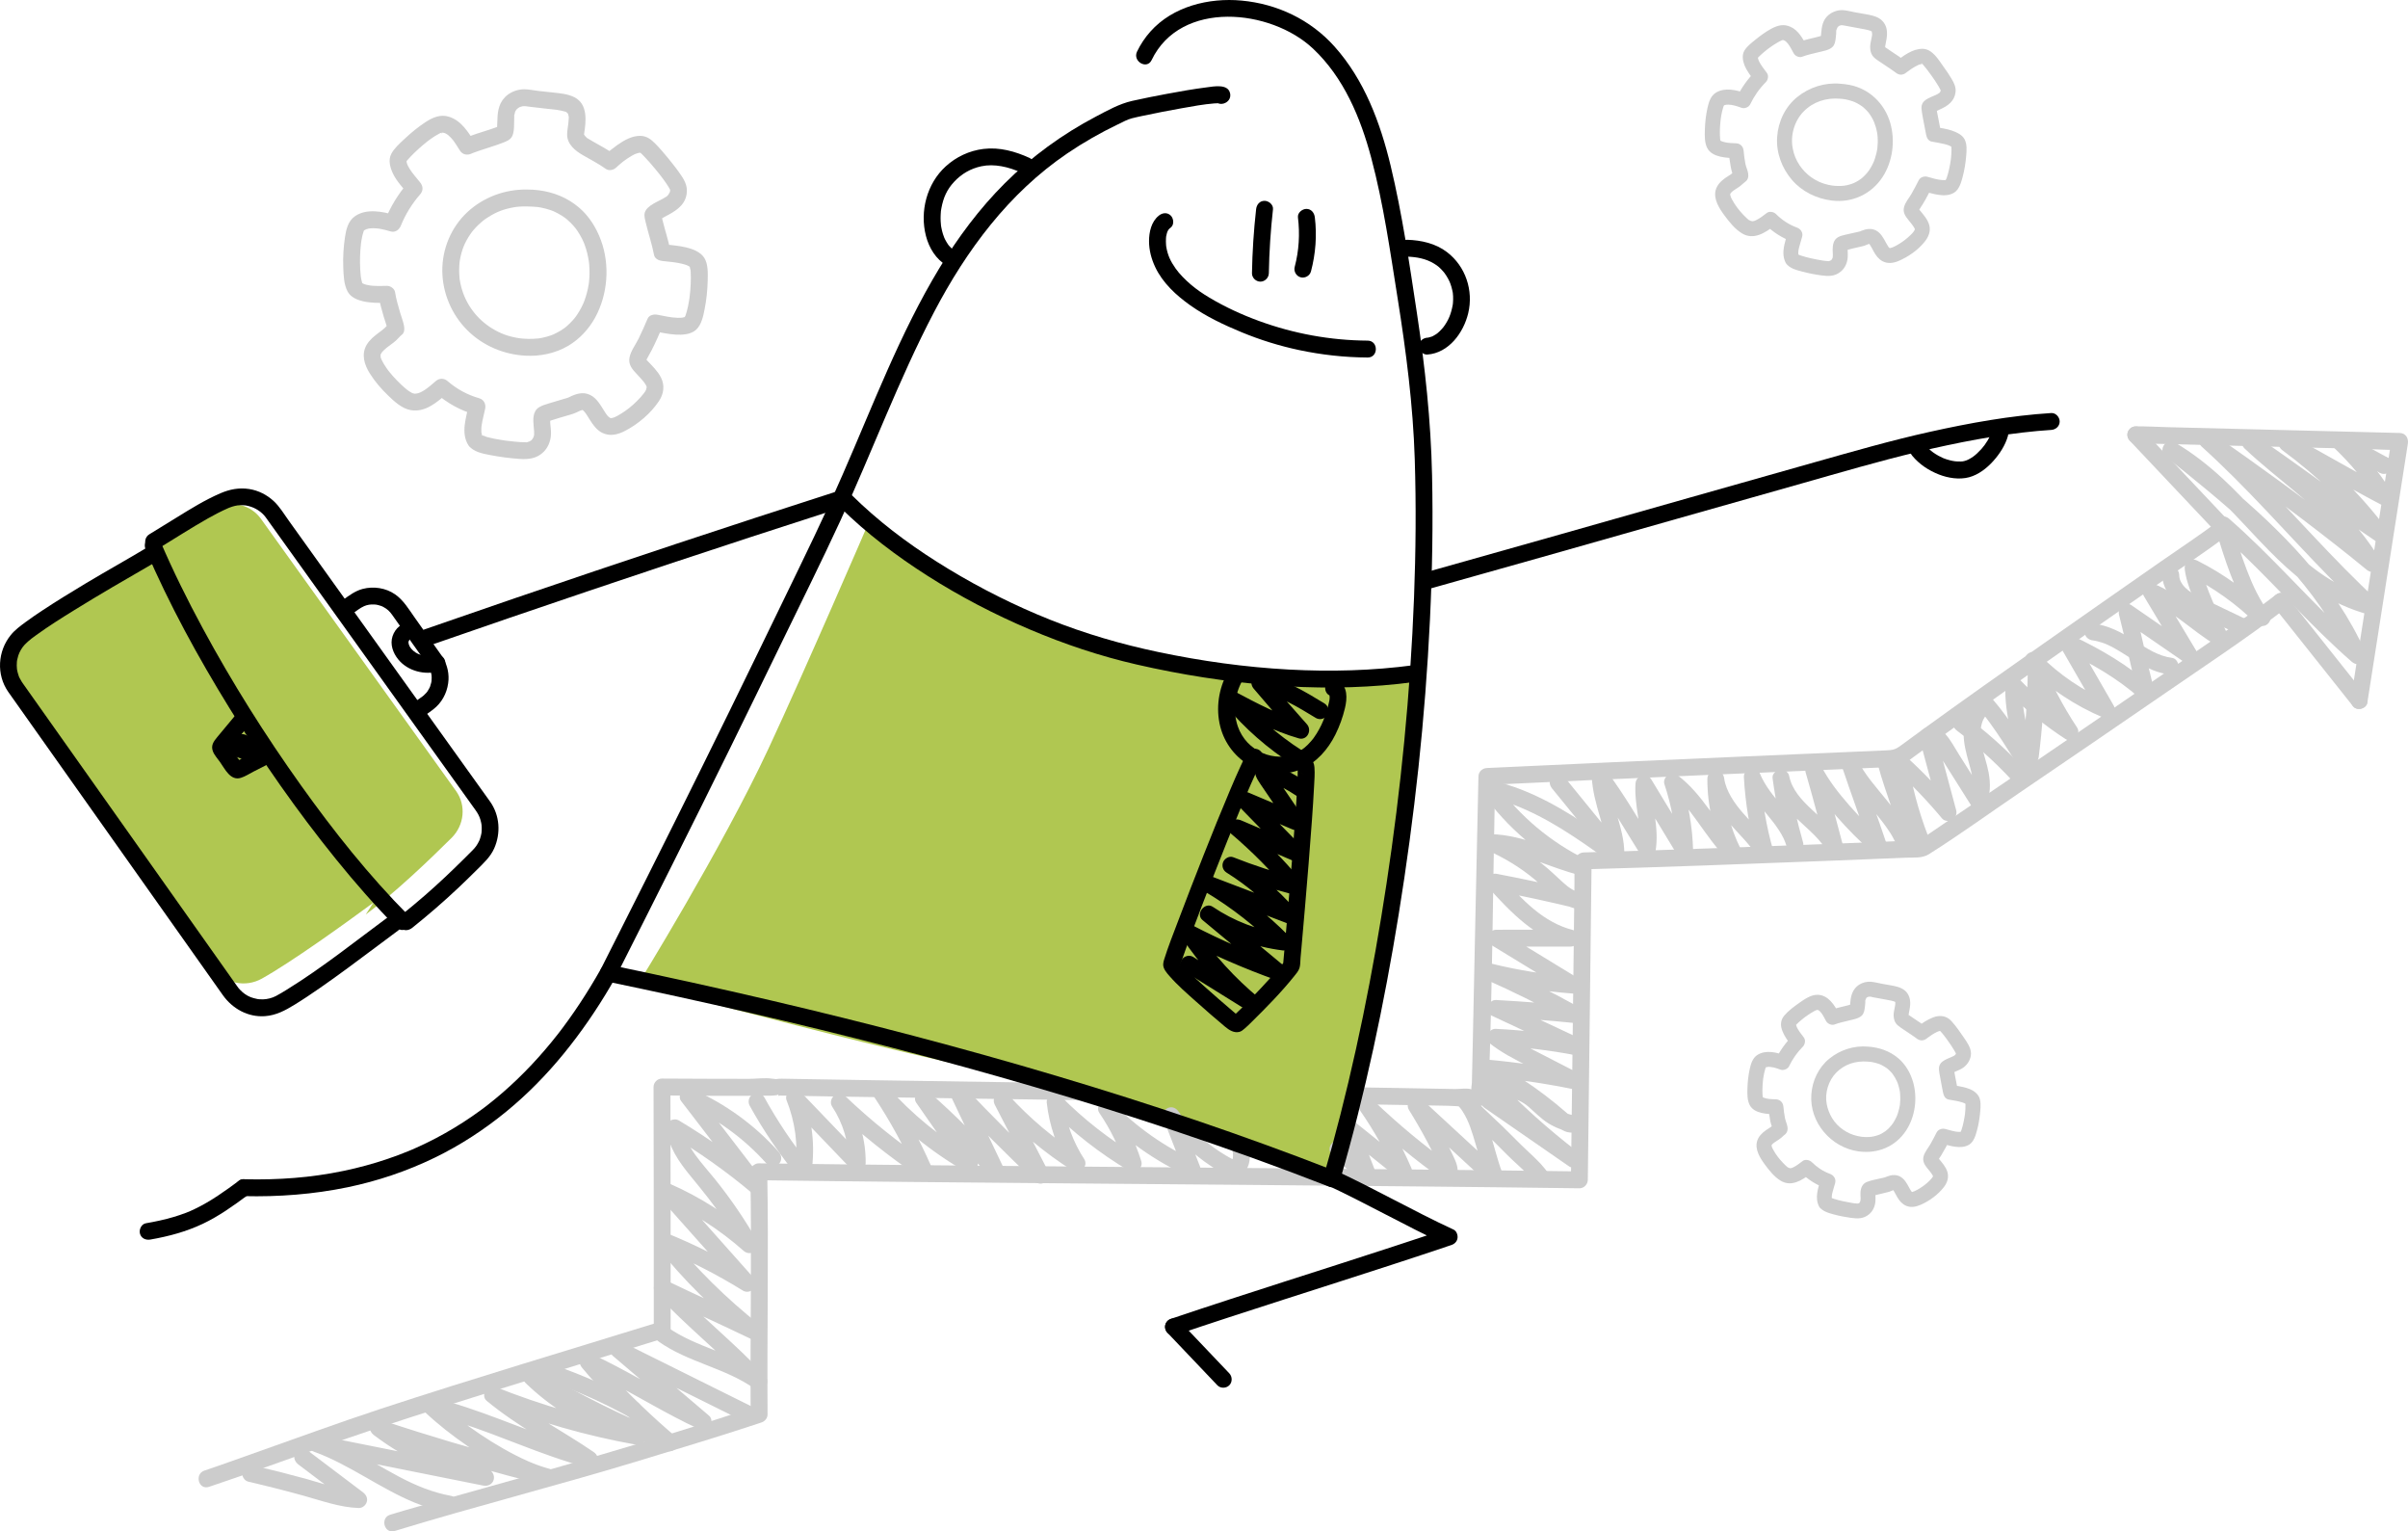 <?xml version="1.0" encoding="UTF-8"?><svg id="_ĎŽÓť_3" xmlns="http://www.w3.org/2000/svg" viewBox="0 0 3851.51 2448.65"><defs><style>.cls-1{fill:#b0c751;}.cls-2{fill:#ccc;}</style></defs><path class="cls-2" d="m334.11,2377.47c62.86-20.99,125.1-44,187.63-65.94,89.78-31.51,180.26-60.06,271.09-88.47,89.89-28.12,179.95-55.66,269.93-83.5,5.7-1.76,9.91-6.95,9.91-13.02,0-129.48,0-258.95-.39-388.43l-13.5,13.5c55.85.51,111.76.91,167.61.35,3.49-.04,7.09.16,10.56-.19,1.58-.16,3.78-.53,5.12-.57,1.21-.04,2.26-1.39,3.45-1.39-1.74,2.14-1.08,2.79,1.99,1.96,2.91.05,5.83.1,8.74.15,34.34.6,68.69,1.17,103.04,1.73,70.18,1.13,140.36,2.18,210.55,3.19,143.69,2.07,287.39,4,431.08,6.12,70.39,1.04,140.78,2.13,211.16,3.32,34.5.58,69,1.19,103.5,1.82,15.91.29,33.89,3.1,49.6.94,12.73-1.75,15.22-10.43,15.65-21.91,6.32-168.39,6.92-337.12,10.85-505.59l-13.5,13.5c122.28-5.79,244.58-11.25,366.89-16.54,60.03-2.6,120.05-5.16,180.08-7.73,31.33-1.34,62.66-2.69,93.99-4.03,12.39-.53,19.85-.32,29.69-7.6,6.06-4.48,12.14-8.95,18.22-13.4,125.12-91.58,252.66-179.89,379.83-268.59,38.78-27.05,78.62-53.08,116.37-81.57,13.7-10.34.26-33.79-13.63-23.31-30.78,23.23-63.21,44.49-94.83,66.54-61.89,43.16-123.77,86.34-185.51,129.72-63.8,44.83-127.51,89.79-190.66,135.54-12.94,9.38-25.86,18.79-38.72,28.28-8.72,6.43-12.8,7.04-23.96,7.52-16.84.72-33.68,1.45-50.51,2.17-59.63,2.56-119.27,5.1-178.9,7.67-136.12,5.86-272.24,11.88-408.34,18.33-7.42.35-13.32,5.9-13.5,13.5-3.41,146.1-6.12,292.21-9.33,438.31-.38,17.08-.76,34.17-1.15,51.25-.08,3.49-1.8,9.81-.3,12.82-.02,1.07-.05,2.14-.07,3.21,7.64-4.75,7.55-6.52-.28-5.31-6.85-2.39-18.95-.36-26.26-.5-33.44-.62-66.88-1.22-100.32-1.79-68.25-1.17-136.5-2.24-204.75-3.26-139.64-2.09-279.27-3.97-418.91-5.96-68.44-.98-136.88-1.98-205.31-3.06-33.58-.53-67.16-1.07-100.74-1.64-15.61-.26-31.22-.53-46.82-.81-6.53-.11-12.36,1.26-18.45,1.64,15.95-.99,4.7-1.4,3.29-1.63-11.72-1.85-25.45.23-37.31.24-19.44.02-38.89-.03-58.33-.09-26.94-.09-53.89-.12-80.84-.36-7.28-.07-13.52,6.24-13.5,13.5.39,129.48.39,258.95.39,388.43,3.3-4.34,6.61-8.68,9.91-13.02-148.74,46.02-298.14,90.37-446.06,138.96-67.9,22.31-135.06,47.09-202.47,70.82-26.69,9.4-53.28,19.17-80.12,28.13-16.4,5.48-9.37,31.56,7.18,26.04h0Z"/><path class="cls-1" d="m597.39,1443.19c-46.32,34.13-131.36,95.26-178.6,121.61-26.35,14.7-59.07,7.73-75.99-16.16L23.1,1097.02c-16.7-23.59-12.74-56.3,9.26-76.37,34.92-31.84,129.7-84.69,199.6-125.37-6.75-34.89,75.03-67.49,115.49-84.58,25.33-10.7,54.27-2.92,69.84,18.79l312.18,435.39c16.35,22.8,13.33,54.44-7.15,74.82-35.49,35.3-91.48,88.76-137.38,122.58"/><path class="cls-1" d="m2274.13,1082.46s-123.08,811.43-143.39,798.33c-20.31-13.11-385.13-146.13-507.38-161.76-122.25-15.62-602.57-145.9-602.57-145.9,0,0,133.54-215.77,208.2-375.77,57.5-123.22,159.8-360.23,159.8-360.23,0,0,114.72,106.64,343.09,185.35,260.53,89.79,392.91,70.65,392.91,70.65l149.33-10.67Z"/><path class="cls-2" d="m1199.19,1768.19c22,39.76,47.59,77.33,76.16,112.65,6.01,7.43,21.18,3.74,22.56-5.96,5.94-41.56,1.76-83.97-13.89-123.08-7.52,4.38-15.04,8.76-22.56,13.13,33.36,34.79,66.71,69.57,100.07,104.36,8.24,8.59,22.9,1.92,23.05-9.55.48-36.77-10.12-73.49-30.35-104.21-7.07,5.45-14.14,10.91-21.2,16.36,42.57,40.49,88.6,77.34,137.37,110.12,4.92,3.31,12.32,1.93,16.36-2.11,4.56-4.56,4.56-10.8,2.11-16.36-18.94-43.06-41.54-84.42-67.56-123.62l-21.2,16.36c41.01,46.18,89.6,85.63,143.13,116.43,11.08,6.38,26.48-6.97,18.47-18.47-24.33-34.94-48.65-69.88-72.98-104.82-7.07,5.45-14.14,10.91-21.2,16.36,41.17,36.01,79.81,74.83,115.63,116.17,4.36,5.03,12.81,4.97,17.73,1.06,5.53-4.41,6.45-11.17,3.48-17.42-19.76-41.52-39.51-83.04-59.27-124.56l-21.2,16.36c42.59,44.91,86.35,88.7,131.22,131.34,11.28,10.72,28.24-2.76,21.2-16.36-20.59-39.81-41.19-79.62-61.78-119.43-7.07,5.45-14.14,10.91-21.2,16.36,35.95,39.48,77.26,73.99,122.35,102.57,11.25,7.13,25.8-7.16,18.47-18.47-17.64-27.2-29.38-58.68-32.94-90.52-7.68,3.18-15.36,6.36-23.05,9.55,38.07,38.32,81.02,71.83,127.43,99.48,9.88,5.88,23.39-3.91,19.83-15.25-10.09-32.15-24.73-62.83-43.67-90.7-7.07,5.45-14.14,10.91-21.2,16.36,39.82,40.74,87.1,74.19,138.9,97.91,5.02,2.3,10.43,2.58,14.99-1.06,3.88-3.09,6.8-9.16,4.84-14.19-11.01-28.21-22.01-56.42-33.02-84.63-8.22,3.47-16.45,6.94-24.67,10.4,20.46,29.57,46.26,54.91,76.43,74.5,14.26,9.26,34.75,24.13,50.71,10.19,11.67-10.2,11.78-28.42,8.66-42.39-1.59-7.12-9.83-11.29-16.61-9.43-7.33,2.01-11.02,9.47-9.43,16.61.09.4.8,4.44.57,2.73-.22-1.69.16,2.56.17,2.98.04,1.21.04,2.42-.01,3.63-.05,1.09-.45,3.54,0,1.12-.28,1.48-.69,2.89-1.07,4.34.52-2.01.3-.82-.35.53-1.17,2.43,1.65-1.46-.3.2.47-.4,4.19-2.18,1.86-1.3,2.1-.79,1.17.29-.48-.65,1.41.8-2.97-1.69-2.52-1.45-2.88-1.55-5.72-3.16-8.54-4.83-6.33-3.74-12.5-7.77-18.48-12.04-21.81-15.59-42.02-36.3-57.3-58.37-3.82-5.51-10.42-8.36-16.86-5.52-5.62,2.47-10.3,9.57-7.82,15.93,11.01,28.21,22.01,56.42,33.02,84.63,6.61-5.08,13.22-10.16,19.83-15.25-49.88-22.84-95.09-54.45-133.44-93.68-10.47-10.71-29.99,3.42-21.2,16.36,17.68,26.02,31.53,54.24,40.95,84.25l19.83-15.25c-44.54-26.53-85.43-58.48-121.96-95.25-3.8-3.82-9.85-4.94-14.75-2.79-4.47,1.97-8.89,7.03-8.3,12.34,4.14,37.11,16.27,72.75,36.62,104.15,6.16-6.16,12.31-12.31,18.47-18.47-43.23-27.4-82.43-60.51-116.88-98.35-4.48-4.92-12.71-5.05-17.73-1.06-5.4,4.3-6.65,11.29-3.48,17.42,20.59,39.81,41.19,79.62,61.78,119.43,7.07-5.45,14.14-10.91,21.2-16.36-44.87-42.63-88.62-86.43-131.22-131.34-4.59-4.84-12.63-5.11-17.73-1.06-5.53,4.41-6.45,11.17-3.48,17.42,19.76,41.52,39.51,83.04,59.27,124.56,7.07-5.45,14.14-10.91,21.2-16.36-35.82-41.33-74.47-80.16-115.63-116.17-5.05-4.41-12.26-5.41-17.73-1.06-4.9,3.9-7.38,11.81-3.48,17.42,24.33,34.94,48.65,69.88,72.98,104.82,6.16-6.16,12.31-12.31,18.47-18.47-51.69-29.74-98.07-67.62-137.67-112.21-10.1-11.37-29.71,3.55-21.2,16.36,26.02,39.19,48.62,80.55,67.56,123.62,6.16-6.16,12.31-12.31,18.47-18.47-46.89-31.52-90.96-66.96-131.9-105.9-4.84-4.61-12.43-5.28-17.73-1.06-5,3.98-7.24,11.7-3.48,17.42,17.89,27.17,27.08,58.37,26.67,90.59,7.68-3.18,15.36-6.36,23.05-9.55-33.36-34.79-66.71-69.57-100.07-104.36-4.13-4.3-11.27-5.09-16.36-2.11-4.75,2.78-8.39,9.78-6.2,15.25,13.73,34.31,19.14,72.01,13.89,108.72,7.52-1.99,15.04-3.97,22.56-5.96-27.11-33.5-51.08-69.48-71.94-107.18-3.53-6.38-12.28-8.46-18.47-4.84-6.43,3.76-8.39,12.07-4.84,18.47h0Z"/><path class="cls-2" d="m631.28,2448c131.56-40.19,265.05-73.86,396.65-114.07,63.35-19.36,127-38.43,189.83-59.38,5.64-1.88,9.96-6.86,9.91-13.02-.94-129.3,1.92-258.61-.51-387.9-7.68,3.18-15.36,6.36-23.05,9.55.14.12.28.24.42.35,13.19,11.15,32.38-7.85,19.09-19.09-.14-.12-.28-.24-.42-.35-3.18,7.68-6.36,15.36-9.55,23.05,166.72,2.24,333.44,3.67,500.17,5.1,181.6,1.55,363.21,2.97,544.81,4.75,89.18.87,178.35,1.83,267.53,3.05,7.36.1,13.41-6.27,13.5-13.5,1.94-154.18,3.71-308.35,5.5-462.53.12-10.74.25-21.47.37-32.21.03-2.83-.06-5.69.1-8.52.28-5.02-.32,1,.55-3.15-4.34,3.3-8.68,6.61-13.02,9.91,128.74-3.61,257.45-8.41,386.14-13.43,43.13-1.68,86.26-3.4,129.39-5.17,12.33-.51,25.83,1.18,36.5-5.56,48.87-30.84,95.94-64.99,143.72-97.47,79.11-53.78,158.14-107.67,236.94-161.9,63.25-43.53,127.78-86.02,188.74-132.76,13.6-10.43.17-33.89-13.63-23.31-51.99,39.87-106.85,76.27-160.75,113.47-78.26,54.02-156.8,107.63-235.42,161.12-54.86,37.33-109.76,74.59-164.72,111.78-2.27,1.54-10.83,5.35-11.83,8-.75,1.99,9.04-.21,4.91-1.38-2.75-.79-7.24.3-10.04.42-35.4,1.46-70.8,2.88-106.2,4.28-141.23,5.58-282.47,10.94-423.75,14.9-5.64.16-11.78,4.05-13.02,9.91-2.67,12.67-1.69,25.96-1.84,38.88-.35,30.17-.7,60.34-1.05,90.52-.99,84.71-1.98,169.42-3,254.13-.52,43.36-1.04,86.71-1.59,130.07l13.5-13.5c-166.83-2.28-333.68-3.73-500.52-5.17-181.57-1.56-363.14-2.98-544.71-4.73-89.09-.86-178.18-1.8-267.27-3-11.04-.15-18.68,15.32-9.55,23.05.14.12.28.24.42.35,13.19,11.15,32.38-7.85,19.09-19.09-.14-.12-.28-.24-.42-.35-8.49-7.18-23.28-2.92-23.05,9.55,2.43,129.29-.44,258.6.51,387.9,3.3-4.34,6.61-8.68,9.91-13.02-164.39,54.8-331.41,101.72-498.3,148.28-29.43,8.21-58.95,16.23-88.17,25.16-16.57,5.06-9.51,31.13,7.18,26.04h0Z"/><path class="cls-2" d="m1053.25,2144.92c47.35,33.72,106.74,42.15,153.85,75.7,5.41,3.86,13.71,1.48,17.42-3.48,4.1-5.48,3.63-12.68-1.06-17.73-48.89-52.69-105.8-96.97-154.68-149.66-5.45,7.07-10.91,14.14-16.36,21.2,48.75,23.44,98.09,45.63,146.84,69.08,6.05,2.91,13.19,2.17,17.42-3.48,3.63-4.86,4.3-13.51-1.06-17.73-53.97-42.52-103-91.1-146.02-144.67-4.38,7.52-8.76,15.04-13.13,22.56,45.82,18.41,89.94,40.99,131.93,66.98,5.67,3.51,13.51,1.74,17.42-3.48,4.16-5.56,3.53-12.58-1.06-17.73-43.97-49.38-87.93-98.77-131.9-148.15-5.45,7.07-10.91,14.14-16.36,21.2,48.42,21.1,93.48,49.51,132.99,84.59,11.2,9.95,29.07-2.58,21.2-16.36-19.56-34.25-41.88-66.81-66.55-97.58-10.77-13.43-22.62-26.36-32.35-40.06-4.99-7.04-9.59-14.4-13.23-22.23-2.48-5.32-5.42-15.11-6.05-20.68-6.77,3.89-13.54,7.77-20.31,11.66,45.53,27.16,88.9,57.8,129.54,91.85,5.15,4.31,12.17,5.48,17.73,1.06,4.72-3.76,7.63-12.01,3.48-17.42-36.81-47.9-73.61-95.81-110.42-143.71-6.16,6.16-12.31,12.31-18.47,18.47,50.8,22.18,95.75,54.67,132.56,96.03,4.85,5.45,14.15,4.94,19.09,0,5.41-5.41,4.86-13.63,0-19.09-38.09-42.79-85.52-77.33-138.03-100.25-5.59-2.44-11.77-2.48-16.36,2.11-3.86,3.86-5.7,11.69-2.11,16.36,36.81,47.9,73.61,95.81,110.42,143.71l21.2-16.36c-42.4-35.52-87.51-67.73-135.01-96.07-8.06-4.81-21.5,1.21-20.31,11.66,3.44,30.36,20.29,54.53,39.24,77.53,19.11,23.2,37.82,46.38,54.59,71.37,9.89,14.74,19.23,29.86,28.03,45.27,7.07-5.45,14.14-10.91,21.2-16.36-41.23-36.61-87.9-66.78-138.46-88.81-6.17-2.69-13.08-2.33-17.42,3.48-4.16,5.56-3.53,12.58,1.06,17.73,43.97,49.38,87.93,98.77,131.9,148.15,5.45-7.07,10.91-14.14,16.36-21.2-44.02-27.24-90.35-50.4-138.38-69.7-5.45-2.19-12.48,1.47-15.25,6.2-3.25,5.55-1.69,11.63,2.11,16.36,43.02,53.58,92.05,102.15,146.02,144.67,5.45-7.07,10.91-14.14,16.36-21.2-48.75-23.44-98.09-45.63-146.84-69.08-6.05-2.91-13.19-2.17-17.42,3.48-4.1,5.48-3.63,12.68,1.06,17.73,48.89,52.69,105.8,96.97,154.68,149.66,5.45-7.07,10.91-14.14,16.36-21.2-47.35-33.72-106.74-42.15-153.85-75.7-5.94-4.23-15.02-1.05-18.47,4.84-3.96,6.78-1.11,14.23,4.84,18.47h0Z"/><path class="cls-2" d="m2130.42,1846.34c15.48,15.98,32.32,30.43,50.21,43.66,9.2,6.8,23.93-4.59,19.83-15.25-9.41-24.48-18.82-48.95-28.24-73.43-7.52,4.38-15.04,8.76-22.56,13.13,28.82,23.11,57.64,46.22,86.46,69.33,12.25,9.82,27.36-2.06,21.2-16.36-15.89-36.88-35.44-72.06-58.37-105.03-7.07,5.45-14.14,10.91-21.2,16.36,41.43,39.73,85.84,76.29,132.66,109.49,7.43,5.27,17.42-.41,19.83-8.07,3.78-12.02-1.72-23.08-6.77-33.73-4.68-9.88-9.56-19.67-14.61-29.37-9.98-19.11-20.69-37.83-32.07-56.15-7.07,5.45-14.14,10.91-21.2,16.36,21.18,19.55,42.36,39.1,63.54,58.65,10.47,9.66,20.94,19.32,31.41,28.99,10.07,9.3,20.21,18.87,32.38,25.4,4.8,2.57,10.66,2.4,14.99-1.06,3.92-3.12,6.75-9.12,4.84-14.19-16.04-42.63-20.81-92.31-52.12-127.52-4.42-4.97-12.76-5.01-17.73-1.06-4.8,3.83-7.52,11.92-3.48,17.42,15.17,20.64,34.95,37.3,53.38,54.91,12.73,12.17,24.74,25.09,37.6,37.11,11.79,11.02,24.66,21.87,33.71,35.02,4.13,6,11.85,8.72,18.47,4.84,5.94-3.48,9-12.44,4.84-18.47-9.98-14.5-22.62-26.28-35.45-38.18-12.95-12-25-24.93-37.73-37.16-10.26-9.86-20.77-19.47-30.97-29.39-4.14-4.02-8.22-8.11-12.12-12.36-1.67-1.82-3.31-3.67-4.91-5.56-.88-1.04-1.73-2.1-2.59-3.16-.92-1.17-.83-1.05.27.36-.4-.53-.79-1.06-1.18-1.59-7.07,5.45-14.14,10.91-21.2,16.36,3.35,3.77,4.59,5.34,7.49,9.82,2.72,4.2,5.14,8.6,7.31,13.11,3.8,7.9,6.93,16.97,9.94,26.67,6.82,22.02,12.31,44.39,20.44,66,6.61-5.08,13.22-10.16,19.83-15.25-10.8-5.79-19.44-14.28-28.38-22.53-10.47-9.66-20.94-19.32-31.41-28.99-20.69-19.1-41.39-38.2-62.08-57.3-4.92-4.54-12.37-5.32-17.73-1.06-5.1,4.06-7.1,11.59-3.48,17.42,10.39,16.72,20.22,33.78,29.45,51.17,4.54,8.56,8.93,17.19,13.17,25.9,2.19,4.48,4.48,8.96,6.45,13.54,1.37,3.19,2.34,5.65,1.65,7.84,6.61-2.69,13.22-5.38,19.83-8.07-44.96-31.88-87.42-67.12-127.2-105.27-4.82-4.63-12.44-5.26-17.73-1.06-4.9,3.91-7.38,11.8-3.48,17.42,22.92,32.97,42.47,68.15,58.37,105.03,7.07-5.45,14.14-10.91,21.2-16.36-28.82-23.11-57.64-46.22-86.46-69.33-4.75-3.81-10.78-5.38-16.36-2.11-4.8,2.81-8.32,9.74-6.2,15.25,9.41,24.48,18.82,48.95,28.24,73.43,6.61-5.08,13.22-10.16,19.83-15.25-16.01-11.84-30.89-25.15-44.74-39.44-12.11-12.5-31.2,6.6-19.09,19.09h0Z"/><path d="m1841.97,96.09c46.4-96.78,190.47-82.01,258.17-18.34,49.28,46.34,76,110.58,93.13,174.79,19.62,73.54,30.29,149.82,42.26,224.89,13.56,85.04,24.59,170.61,27.31,256.76,2.33,73.83,1.66,147.75-1.17,221.55-5.88,153.15-21.01,306-44.02,457.51-21.54,141.77-49.69,282.8-87.46,421.18-4.26,15.59-8.65,31.15-13.17,46.67-4.87,16.72,21.18,23.85,26.04,7.18,40.68-139.66,70.79-282.39,94.05-425.94,25.3-156.2,42.51-313.85,50.07-471.92,3.68-76.83,5.03-153.8,3.34-230.71-1.91-87.09-11.22-173.41-24.28-259.49-11.92-78.52-23.43-158.03-41.99-235.32-16.5-68.68-42.04-137.18-89.77-190.53-38.47-43-91.58-68.22-148.87-73.47-52.07-4.77-109.69,9.27-145.53,49.49-8.61,9.66-15.83,20.42-21.42,32.08-7.48,15.59,15.8,29.31,23.31,13.63h0Z"/><path d="m1967.48,149.22c-3.28-15.71-26.35-10.96-37.23-9.58-21.48,2.71-42.82,6.49-64.09,10.47-18.5,3.47-36.99,7.07-55.34,11.23-20.44,4.63-39.21,15.19-57.65,24.88-53.69,28.2-103.33,64.22-146.27,107.08-40.34,40.27-74.65,86.36-104.16,135.04-63.14,104.17-106.18,219.13-154.89,330.35-29.26,66.82-61.38,132.26-93.2,197.89-29.14,60.1-58.32,120.18-87.69,180.16-58.31,119.11-117.58,237.73-177.34,356.12-9.5,18.81-19,37.62-28.51,56.42-3.68,7.27-.95,17.96,8.07,19.83,153.17,31.82,305.73,66.71,457.17,105.99,152.42,39.53,303.74,83.44,453.09,133.37,83.04,27.76,165.45,57.41,247.03,89.22,6.79,2.65,14.82-2.91,16.61-9.43,2.1-7.64-2.61-13.95-9.43-16.61-145.64-56.79-293.93-106.66-443.72-151.31-150.97-45-303.48-84.75-456.85-120.68-85.32-19.98-170.92-38.76-256.71-56.59,2.69,6.61,5.38,13.22,8.07,19.83,61.39-121.37,122.47-242.9,182.5-364.95,27.51-55.93,54.82-111.96,82.06-168.03,31.82-65.51,64.4-130.74,94.92-196.87,51.09-110.7,93.3-225.69,149.94-333.79,52.11-99.46,119.52-190.41,213.36-254.1,25.61-17.38,52.58-32.72,80.47-46.14,8.34-4.01,15.21-7.92,22.89-9.91,6.05-1.56,12.19-2.83,18.31-4.13,19.95-4.25,39.99-8.12,60.08-11.71,18.71-3.34,36.02-6.56,52.98-7.91,2.42-.19,4.83-.25,7.26-.34.78-.03,1.92.31,2.68.13-3.48.85-9.46-4.17-10.42-8.76,3.55,17,29.59,9.8,26.04-7.18h0Z"/><path d="m2261.47,1063.58c-66.16,8.84-133.14,10.61-199.75,7.02-70.33-3.79-140.21-13.56-209.11-28.06-59.17-12.45-116.88-29.23-173.07-51.65-55.48-22.14-110.32-49.57-161.95-80.82-50.15-30.36-96.96-63.92-139.77-103.64-4.96-4.6-9.84-9.28-14.66-14.03-12.39-12.21-31.49,6.87-19.09,19.09,42.12,41.49,89.68,77.47,139.49,109.21,51.96,33.12,106.83,61.71,163.54,85.78,55.45,23.55,112.45,42.66,171.19,56.12,70.76,16.21,142.74,27.62,215.14,33.14,67.73,5.17,135.99,5.06,203.56-2.22,8.18-.88,16.34-1.88,24.49-2.97,7.23-.97,13.5-5.51,13.5-13.5,0-6.54-6.22-14.47-13.5-13.5h0Z"/><path d="m2076.01,347.51c3.26,26.63,1.67,53.3-5.19,79.25-1.86,7.04,2.35,14.66,9.43,16.61,7,1.92,14.73-2.35,16.61-9.43,7.44-28.12,9.69-57.54,6.16-86.42-.89-7.24-5.57-13.5-13.5-13.5-6.61,0-14.39,6.21-13.5,13.5h0Z"/><path d="m2009.1,334.62c-3.8,33.96-6.01,68.06-6.62,102.22-.13,7.3,6.3,13.5,13.5,13.5s13.37-6.18,13.5-13.5c.61-34.16,2.82-68.27,6.62-102.22.81-7.26-6.79-13.5-13.5-13.5-7.97,0-12.69,6.22-13.5,13.5h0Z"/><path d="m2250.71,410.37c15.07.46,29.91,3.12,43.13,11.2,5.89,3.6,9.44,6.65,14.58,12.57,1.09,1.26,1.73,2.06,2.01,2.44,1.04,1.4,2.02,2.85,2.95,4.32,1.91,3.01,3.63,6.15,5.13,9.38.92,2,2.15,5.48,3.06,8.6.53,1.82.98,3.66,1.38,5.51.17.8.32,1.61.49,2.41,1.05,5.03,0-.77.33,1.87.43,3.39.53,6.84.47,10.25-.03,1.71-.12,3.43-.26,5.14-.06.73-.13,1.46-.21,2.2-.11.96-.11.97,0,.06-.08.48-.16.97-.23,1.45-2.56,13.93-6.53,24.21-15,35.5-.93,1.24-.17.2.02-.04-.71.87-1.43,1.73-2.18,2.56-1.17,1.32-2.39,2.59-3.66,3.82-1.24,1.2-2.52,2.34-3.85,3.44-1.2.98.03,0,.24-.17-.83.62-1.69,1.2-2.56,1.77-1.36.89-2.76,1.71-4.21,2.47-.53.28-1.07.53-1.61.81-3.28,1.67,1.37-.43-.6.23-1.48.49-2.94.97-4.46,1.33-.56.13-1.13.23-1.69.36-3.6.82,2.69-.2-.98.07-7.27.53-13.5,5.83-13.5,13.5,0,6.9,6.19,14.03,13.5,13.5,34.3-2.48,57.97-34.99,65.4-66.21,8.61-36.19-4.17-74.84-33.9-97.56-18.26-13.96-41.2-19.07-63.79-19.76-7.29-.22-13.5,6.36-13.5,13.5,0,7.5,6.18,13.28,13.5,13.5h0Z"/><path d="m1647.01,252.66c-23.21-10.63-48.33-17.7-74.06-14.52-22.57,2.79-43.49,12.58-60.31,27.9-30.18,27.46-41.75,71.91-31.65,111.12,4.94,19.19,15.95,37.41,33.42,47.51,15.07,8.71,28.68-14.61,13.63-23.31-1.41-.82-2.76-1.7-4.11-2.62-1.75-1.2,2.29,2.12-.27-.22-.54-.49-1.1-.95-1.64-1.44-1.08-.99-2.11-2.03-3.1-3.11-.62-.68-1.21-1.4-1.82-2.1-1.02-1.17,1.13,1.72-.28-.38-1.93-2.88-3.77-5.77-5.32-8.88-.29-.58-2.09-4.75-1.07-2.19-.83-2.07-1.57-4.16-2.23-6.29-1.05-3.37-1.89-6.81-2.54-10.28-.16-.83-.28-1.67-.43-2.5-.71-4,.14,1.6-.12-.85-.23-2.15-.42-4.3-.53-6.45-.19-3.72-.18-7.45.02-11.17.3-5.55.33-5.72,1.19-10.29,3.07-16.46,8.69-29.41,20.23-41.81,12.06-12.97,26.46-21.21,43.53-24.9,20.62-4.46,43.87.95,63.83,10.09,6.62,3.03,14.53,1.89,18.47-4.84,3.4-5.81,1.82-15.42-4.84-18.47h0Z"/><path d="m2126.14,1111.73c2.63,1.34-.56-1.7,1,.63-.51-.77-1.38-3.43-.8-.88.11.48.49,4.16.35,1.31.04.87.08,1.73.07,2.6-.02,1.31-.1,2.63-.26,3.94.35-2.87-.3,1.21-.36,1.48-.59,2.82-1.29,5.62-2.01,8.4-2.79,10.66-6.43,21.11-10.56,29.72-2.3,4.79-4.84,9.46-7.65,13.97-1.52,2.43-3.16,4.76-4.79,7.12-.1.14-1.49,2.04-.45.67-1.14,1.49-2.36,2.93-3.59,4.35-7.46,8.57-13.29,13.51-23.2,18.59-7.92,4.06-17.96,6.33-27.11,6.28-8.83-.05-19.84-2.34-27.39-5.88-10.02-4.7-16.72-9.22-23.87-16.63-6.62-6.86-12.47-16.44-15.66-25.85-8.2-24.19-5.28-50.63,6.97-72.82,3.52-6.38,1.56-14.73-4.84-18.47-6.19-3.62-14.94-1.56-18.47,4.84-14.39,26.06-19.06,57.18-11.87,86.18,6.74,27.19,24.8,50.79,49.65,63.87,24.57,12.92,53.71,15.75,79.52,4.85,24.82-10.49,43.27-31.7,55.1-55.47,6.69-13.45,11.8-27.73,15.29-42.34,3.62-15.11,4.95-35.42-11.45-43.77-6.49-3.31-14.64-1.7-18.47,4.84-3.52,6.02-1.68,15.15,4.84,18.47h0Z"/><path d="m2084.66,1237.43c-4.43-1.79-8.06-5.29-9.01-8.64.65,2.3-.26-3.37-.26-2.13,0,1.34.18,2.7.21,4.05.1,4.43-.04,8.86-.19,13.28-.51,15.02-1.46,30.04-2.45,45.03-2.86,43.51-6.38,86.99-10.01,130.44-1.88,22.53-3.81,45.06-5.78,67.58-.9,10.3-1.81,20.6-2.73,30.9-.41,4.55-.81,9.1-1.22,13.65-.19,2.16-.39,4.31-.58,6.47-.1,1.12-.23,2.25-.31,3.38-.19,2.78.05-.34.22-.98.45-1.67,2.02-3.64.65-1.8-.47.64-.9,1.35-1.35,2-.29.42-.62.81-.91,1.23-1.09,1.59,2.21-2.74.89-1.16-.87,1.04-1.69,2.12-2.55,3.16-4.51,5.47-9.22,10.77-13.97,16.04-11.93,13.26-24.16,26.26-36.58,39.07-8.87,9.15-17.83,18.18-27.25,26.77-2.12,1.94,2.84-1.79,1.1-.84-.17.1-.33.22-.51.31,1.53-.78,3.02-1.32,4.73-1.49,1.01-.36,1.99-.32,2.94.11,1.44.5,1.62.49.56-.05-.38-.59-2.83-2.13-4.1-3.21-1.58-1.34-3.16-2.68-4.74-4.03-7.51-6.4-15-12.84-22.44-19.32-16.09-14.01-32.13-28.13-47.35-43.08-2.99-2.93-5.94-5.9-8.79-8.97-1.14-1.22-2.26-2.45-3.35-3.71-.45-.52-.88-1.04-1.33-1.56-1.75-2.04.04.04.24.37-.51-.87-1.17-1.78-1.76-2.59-1.81-2.5.95,3.18.34.85.5,1.92.74,4.93.02,6.43.11-.23.1-.55.18-.79,6.09-17.16,11.95-34.4,18.34-51.47,12.12-32.4,24.57-64.68,37.19-96.9,13.52-34.52,27.25-68.96,41.47-103.2,1.59-3.82,3.18-7.64,4.78-11.45.35-.82.69-1.64,1.04-2.47.99-2.35-.98,2.31,0-.02.78-1.85,1.56-3.69,2.35-5.54,2.78-6.53,5.6-13.06,8.47-19.55,4.21-9.53,8.46-19.08,13.27-28.34,1.36-2.63,2.76-5.25,4.4-7.72,4.03-6.08,1.2-14.94-4.84-18.47-6.61-3.86-14.43-1.25-18.47,4.84-4.37,6.59-7.62,14.03-10.94,21.17-5.77,12.41-11.19,24.98-16.54,37.58-14.77,34.82-28.9,69.91-42.81,105.09-13.73,34.73-27.22,69.55-40.41,104.48-7.76,20.57-16.05,41.13-22.57,62.14-.76,2.46-1.41,4.88-1.49,7.49-.24,7.29,5.78,13.91,10.2,18.97,13,14.89,28.22,28.02,42.95,41.14,15.11,13.46,30.36,26.82,45.92,39.76,6.37,5.3,14.1,10.41,22.81,8.22,3.2-.8,5.76-3.06,8.21-5.11,3.96-3.3,7.61-6.98,11.28-10.59,23.65-23.31,47.44-47.44,68.22-73.38,3.28-4.1,7.05-8.29,8.55-13.45,1.36-4.69,1.11-10.48,1.55-15.35.44-4.9.88-9.8,1.32-14.7,1.97-22.1,3.9-44.21,5.79-66.32,3.99-46.68,7.84-93.38,11.17-140.11,1.27-17.85,2.48-35.72,3.38-53.6.49-9.85,1.39-19.99.63-29.86-.59-7.62-2.98-13.04-10.63-16.13-6.76-2.73-14.83,2.98-16.61,9.43-2.12,7.71,2.64,13.86,9.43,16.61h0Z"/><path d="m2118.33,1124.7c-31.35-19.13-63.67-38.41-100-46.19-13.63-2.92-21.84,12.25-13.13,22.56,21.66,25.67,43.69,51.01,66.08,76.04,4.38-7.52,8.76-15.04,13.13-22.56-38.18-11-73.29-29.6-108.21-48.16-5.91-3.14-13.32-2.01-17.42,3.48-4.25,5.69-3.37,12.42,1.06,17.73,31.07,37.28,67.98,69.49,108.88,95.59,6.15,3.92,14.89,1.27,18.47-4.84,3.81-6.52,1.32-14.54-4.84-18.47-39.03-24.9-73.78-55.81-103.42-91.37-5.45,7.07-10.91,14.14-16.36,21.2,36.93,19.63,74.29,39.26,114.66,50.89,13.53,3.9,21.81-12.87,13.13-22.56-22.4-25.02-44.43-50.37-66.08-76.04-4.38,7.52-8.76,15.04-13.13,22.56,34.17,7.32,64.07,25.49,93.55,43.47,6.22,3.8,14.84,1.36,18.47-4.84,3.75-6.41,1.4-14.66-4.84-18.47h0Z"/><path d="m2090.42,1251.08c-20.86-13.88-43.16-25.13-66.51-34.2-6.27-2.44-15.56,2.73-16.61,9.43-1.73,11.11,2.62,18.49,8.63,27.33,5.03,7.4,10.07,14.8,15.1,22.2,10.25,15.07,20.51,30.15,30.76,45.22,6.16-6.16,12.31-12.31,18.47-18.47-27.66-11.7-55.31-23.4-82.97-35.1-6.2-2.62-13.05-2.37-17.42,3.48-4.02,5.38-3.75,12.81,1.06,17.73,27.59,28.24,55.19,56.47,82.78,84.71,5.45-7.07,10.91-14.14,16.36-21.2-31.56-13.46-63.12-26.92-94.68-40.38-6.2-2.64-13.06-2.36-17.42,3.48-3.74,5-4.15,13.31,1.06,17.73,33.49,28.38,64.42,59.64,92.44,93.43,4.38-7.52,8.76-15.04,13.13-22.56-34.76-8.95-68.92-20.07-102.29-33.3-6.16-2.44-13.66,2.17-15.93,7.82-2.54,6.31-.31,13.22,5.52,16.86,33.81,21.11,64.06,47.17,90.21,77.26,4.38-7.52,8.76-15.04,13.13-22.56-42.01-16.02-84.03-32.04-126.04-48.05-6.2-2.36-13.63,2.11-15.93,7.82-2.5,6.22-.37,13.33,5.52,16.86,41.53,24.87,79.62,54.77,113.66,89.18,3.18-7.68,6.36-15.36,9.55-23.05-39.72-4.93-78.74-20.17-112.24-42.79-12.55-8.48-28.21,11.36-16.36,21.2,36.96,30.69,73.91,61.37,110.87,92.06,4.38-7.52,8.76-15.04,13.13-22.56-47.67-17.04-94.08-37.27-139.05-60.51-5.36-2.77-11.97-2.28-16.36,2.11-4.05,4.05-5.42,11.42-2.11,16.36,29.33,43.75,64.71,83.25,105.33,116.8,5.45-7.07,10.91-14.14,16.36-21.2-34.39-21.37-68.77-42.74-103.16-64.12-6.19-3.85-14.86-1.33-18.47,4.84-3.78,6.46-1.37,14.61,4.84,18.47,34.39,21.37,68.77,42.74,103.16,64.12,5.66,3.52,13.52,1.74,17.42-3.48,3.7-4.95,4.2-13.38-1.06-17.73-38.84-32.08-73.06-69.49-101.11-111.34-6.16,6.16-12.31,12.31-18.47,18.47,47.01,24.3,95.67,45.42,145.5,63.24,12.41,4.44,23.42-14.02,13.13-22.56-36.96-30.69-73.91-61.37-110.87-92.06-5.45,7.07-10.91,14.14-16.36,21.2,37.67,25.44,80.85,40.89,125.86,46.48,5.15.64,10.57-3.91,12.34-8.3,2.02-5.02,1.11-10.81-2.79-14.75-35.58-35.96-75.73-67.42-119.13-93.4-3.47,8.22-6.94,16.45-10.4,24.67,42.01,16.02,84.03,32.04,126.04,48.05,5.51,2.1,12.44-1.4,15.25-6.2,3.17-5.42,1.85-11.8-2.11-16.36-27.59-31.75-60-59.2-95.67-81.48-3.47,8.22-6.93,16.45-10.4,24.67,33.37,13.23,67.53,24.35,102.29,33.3,5.8,1.49,12.19-.99,15.25-6.2,3.22-5.5,1.75-11.7-2.11-16.36-28.02-33.79-58.95-65.05-92.44-93.43-5.45,7.07-10.91,14.14-16.36,21.2,31.56,13.46,63.12,26.92,94.68,40.38,6.2,2.64,13.06,2.36,17.42-3.48,4.02-5.38,3.75-12.81-1.06-17.73-27.59-28.24-55.19-56.47-82.78-84.71-5.45,7.07-10.91,14.14-16.36,21.2,27.66,11.7,55.31,23.4,82.97,35.1,5.63,2.38,11.73,2.51,16.36-2.11,4.03-4.03,5.45-11.45,2.11-16.36-9.14-13.43-18.27-26.86-27.41-40.29-4.47-6.58-8.95-13.15-13.42-19.73-2.24-3.29-4.47-6.58-6.71-9.87-1.03-1.51-2.08-3-3.03-4.55-1.54-2.52-.65-3.04-1.2.5-5.54,3.14-11.07,6.29-16.61,9.43,21.12,8.2,41.2,18.93,60.06,31.47,6.07,4.04,14.94,1.19,18.47-4.84,3.87-6.61,1.24-14.42-4.84-18.47h0Z"/><path d="m2283.51,942.27c64.96-18.16,129.87-36.49,194.77-54.86,67.65-19.16,135.29-38.38,202.93-57.58,66.85-18.98,133.7-37.94,200.58-56.81,61.74-17.42,123.32-35.7,185.76-50.46,63.06-14.9,127.16-27.52,191-33.4,7.43-.68,14.88-1.26,22.33-1.73,7.28-.46,13.5-5.88,13.5-13.5,0-6.95-6.19-13.96-13.5-13.5-65.33,4.11-130.27,15.89-194.1,30.04-62.38,13.83-123.72,31.59-185.2,48.9-67.06,18.89-134.09,37.89-201.12,56.91-68.04,19.31-136.08,38.65-204.13,57.94-65.49,18.56-130.98,37.07-196.53,55.44-7.82,2.19-15.64,4.38-23.46,6.57-7.02,1.96-11.37,9.56-9.43,16.61,1.93,7.03,9.56,11.4,16.61,9.43h0Z"/><path d="m3058.59,728.77c11.32,13.63,26.29,23.54,42.71,29.95,14.73,5.76,32.64,8.56,48.14,4.4,15.09-4.04,28.45-14.47,38.72-25.93,10.32-11.52,19.18-25.07,23.45-40.06,2-7.01-2.45-14.69-9.43-16.61-7.11-1.95-14.6,2.39-16.61,9.43-2.7,9.47-9.33,20.14-16.51,28.14-4.18,4.66-9.52,9.61-13.13,12.11-2.39,1.66-4.88,3.19-7.48,4.52-.5.25-4.47,1.89-2.06,1.01-1.36.5-2.73.96-4.13,1.34-.63.17-4.87.97-1.72.55-1.33.18-2.68.23-4.01.28-3.36.12-6.72-.02-10.07-.37,1.84.19-3.12-.52-3.66-.63-1.45-.29-2.9-.63-4.34-1-3.39-.87-6.74-1.94-9.99-3.23-1.68-.67-5.03-2.29-7.78-3.81-3.12-1.73-6.16-3.63-9.05-5.72-1.78-1.28-4.37-3.45-6.71-5.67-2.58-2.45-4.98-5.07-7.25-7.81-4.66-5.61-14.27-4.82-19.09,0-5.55,5.55-4.67,13.46,0,19.09h0Z"/><path d="m2120.45,1894.02c64.54,29.82,126.21,65.47,190.76,95.3,1.07-8.22,2.15-16.45,3.22-24.67-114.49,38.69-229.89,74.59-344.79,112.04-32.16,10.48-64.27,21.08-96.32,31.91-6.9,2.33-11.44,9.29-9.43,16.61,1.85,6.74,9.67,11.77,16.61,9.43,114.49-38.69,229.89-74.59,344.79-112.04,32.16-10.48,64.27-21.08,96.31-31.91,5.11-1.73,9.01-5.71,9.67-11.22.59-4.92-1.55-11.19-6.45-13.45-64.54-29.82-126.21-65.47-190.76-95.3-6.61-3.06-14.54-1.87-18.47,4.84-3.41,5.83-1.81,15.4,4.84,18.47h0Z"/><path d="m1338.84,785.63c-86.21,27.7-172.3,55.79-258.25,84.3-85.95,28.5-171.77,57.41-257.45,86.71-48.16,16.47-96.27,33.07-144.34,49.79-6.88,2.39-11.45,9.24-9.43,16.61,1.84,6.68,9.69,11.84,16.61,9.43,85.53-29.75,171.19-59.11,256.99-88.07,85.8-28.95,171.74-57.51,257.8-85.66,48.37-15.82,96.79-31.51,145.25-47.08,6.94-2.23,11.42-9.36,9.43-16.61-1.87-6.82-9.64-11.67-16.61-9.43h0Z"/><path d="m623.27,1464.44c-54.17,39.99-107.03,82.47-164.39,117.89-5.83,3.6-11.71,7.24-17.79,10.4-5.92,3.08-13.61,4.99-20.05,5.18-1.82.05-3.65.02-5.47-.09-.91-.06-1.81-.13-2.72-.22,2.33.23-.56-.09-1.13-.2-3.45-.63-8.73-2.15-10.78-2.96-6.42-2.54-12.16-6.65-17.18-12-2.35-2.51-2.62-2.92-4.51-5.59l-4.18-5.9c-13.82-19.52-27.64-39.04-41.45-58.56-23.1-32.63-46.2-65.27-69.3-97.9-26.9-38-53.8-76-80.7-114.01-25.16-35.55-50.32-71.09-75.49-106.64-18.16-25.65-36.32-51.31-54.48-76.96-4.7-6.64-9.41-13.29-14.11-19.93-.97-1.38-1.96-2.75-2.92-4.13-.67-.95-1.33-1.9-1.95-2.88-1.18-1.84-2.25-3.74-3.22-5.69-1.12-2.23-.73-1.22-1.7-4.01-.62-1.78-1.16-3.59-1.61-5.41-.23-.91-.43-1.82-.62-2.74-.01-.05-.64-4.31-.37-1.94-.44-3.91-.47-7.89-.14-11.81.03-.3.37-3.14.16-1.66-.22,1.49.27-1.34.32-1.63.45-2.28,1.03-4.53,1.73-6.74,1.95-6.14,5.87-12.84,10.46-17.7,3.08-3.26,6.53-6.15,10.03-8.94.63-.5,1.42-1.46,2.17-1.71-1.67.55-2.2,1.67-1.02.79.5-.37.99-.75,1.49-1.13,1.9-1.43,3.81-2.84,5.74-4.23,19.57-14.15,40.08-27.04,60.61-39.74,40.22-24.9,81.15-48.63,122.13-72.25,3.7-2.13,7.42-4.23,11.07-6.43,14.86-8.97,1.3-32.32-13.63-23.31-33.43,20.18-67.65,39.04-101.13,59.14-23.33,14.01-46.55,28.22-69.27,43.21-9.14,6.03-18.2,12.17-27,18.69-8.35,6.19-17.03,12.53-23.62,20.66-21,25.93-23.35,63.18-4.11,90.87,2.64,3.8,5.34,7.55,8.01,11.32,15.57,21.99,31.13,43.98,46.7,65.97,24.3,34.33,48.6,68.66,72.91,102.99,27.38,38.67,54.75,77.35,82.13,116.02,24.83,35.08,49.67,70.16,74.5,105.24,16.44,23.23,32.89,46.46,49.33,69.69,3.27,4.62,6.53,9.25,9.81,13.86,15.4,21.61,40.23,35.44,67.25,33.47,17.71-1.29,32.32-9.07,47.15-18.16,14.02-8.59,27.67-17.78,41.17-27.16,29.93-20.8,59.13-42.62,88.3-64.46,12.15-9.1,24.29-18.22,36.5-27.24,5.86-4.32,8.8-11.7,4.84-18.47-3.38-5.78-12.57-9.2-18.47-4.84h0Z"/><path d="m252.42,877.6c26.68-16.17,52.85-33.26,80.03-48.6,10.52-5.94,21.24-11.55,32.31-16.4.76-.33,1.51-.66,2.27-.98-.29.12-1.92.77-.26.13,1.6-.62,3.21-1.22,4.86-1.72,1.39-.43,2.8-.81,4.22-1.14.55-.13,5.31-.95,3.5-.73,3.29-.4,6.63-.47,9.94-.3.94.05,1.88.13,2.82.21.01,0,2.29.31,1,.11-1.29-.2.98.2.99.2,1.14.26,2.3.47,3.44.76,10.91,2.71,20.93,9.26,27.28,17.78.38.51.74,1.03,1.1,1.54,2.7,3.75,5.38,7.51,8.07,11.26,11.96,16.69,23.93,33.38,35.89,50.07,18.2,25.39,36.4,50.79,54.6,76.18,21.32,29.74,42.63,59.48,63.95,89.22,21.6,30.14,43.21,60.29,64.81,90.43,18.78,26.2,37.56,52.4,56.34,78.6,12.89,17.98,25.78,35.96,38.67,53.95l10.07,14.04c.71.99,1.43,1.99,2.14,2.98,4.01,5.65,6.28,9.87,7.98,15.62.48,1.61.89,3.23,1.23,4.88.14.66.7,4.55.52,2.76.34,3.3.42,6.63.23,9.95-.16,2.8-.21,3.62-1.2,7.64-.4,1.62-.86,3.22-1.39,4.79-.23.68-.47,1.35-.71,2.02-.17.45-.34.89-.52,1.34.33-.8.31-.78-.07.07-3.11,6.55-5.91,10.44-10.53,15.12-4.51,4.56-9.06,9.08-13.61,13.6-20.42,20.28-41.33,40.06-63.05,58.94-12.76,11.09-25.77,21.89-38.96,32.46-5.69,4.56-4.76,14.34,0,19.09,5.63,5.63,13.38,4.57,19.09,0,25.8-20.67,50.8-42.28,74.82-65,9.85-9.31,19.54-18.8,29.15-28.36,10.24-10.19,21.02-20.09,26.99-33.54,10.79-24.29,9.02-52.75-6.45-74.72-1.85-2.63-3.74-5.22-5.61-7.83-10.92-15.23-21.83-30.46-32.75-45.69-17.83-24.88-35.66-49.76-53.49-74.63-21.56-30.08-43.12-60.15-64.67-90.23-22.1-30.83-44.19-61.66-66.29-92.48-19.45-27.13-38.89-54.26-58.34-81.39-13.61-18.99-27.22-37.97-40.82-56.96-7.46-10.41-14.78-22.66-24.19-31.39-10.85-10.07-24.63-17.13-39.31-19.36-16.33-2.48-31.2.42-46.22,6.92-24.69,10.67-47.66,24.97-70.5,39.07-14.31,8.83-28.59,17.71-42.97,26.43-6.23,3.78-8.56,12.11-4.84,18.47,3.65,6.23,12.21,8.64,18.47,4.84h0Z"/><path d="m233.18,879.31c37.69,87.61,83.68,171.66,133.73,252.78,51.78,83.93,108.4,165.07,170.47,241.74,30.66,37.88,62.77,74.65,97.11,109.24,12.26,12.35,31.36-6.74,19.09-19.09-63.8-64.24-119.94-135.04-172.23-208.27-57.31-80.27-109.98-164.02-156.91-250.79-24.57-45.43-47.54-91.77-67.96-139.23-2.88-6.7-12.73-8.2-18.47-4.84-6.92,4.05-7.74,11.75-4.84,18.47h0Z"/><path d="m562.5,982.26c6.28-4.44,13.96-10.6,20.02-13.1,5.42-2.23,9.86-2.85,15.82-2.62.93.04,4.24.37,3.49.26-1.57-.25,1.14.25,1.47.33.65.15,1.3.28,1.94.45,1.51.38,2.98.85,4.45,1.35.29.1,2.82,1.13,1.48.55-1.16-.5,2.09,1.08,2.01,1.04,6.3,3.34,10.15,7.08,13.98,12.48,3.46,4.89,6.93,9.78,10.39,14.68,10.67,15.08,21.35,30.16,32.02,45.24,3.78,5.34,7.55,10.67,11.33,16.01.71,1,1.42,1.99,2.12,3,1.1,1.59,2.14,3.2,3.07,4.89.45.82.85,1.64,1.28,2.47,0,0,.9,2.06.43.91-.53-1.3.45,1.32.53,1.58.36,1.07.69,2.15.98,3.25.45,1.73.86,3.5,1.08,5.27-.28-2.19.05,2.19.06,3.06.03,1.78-.08,3.54-.2,5.31-.03.45-.44,2.59-.03.36-.16.87-.32,1.74-.52,2.6-.44,1.95-1.01,3.85-1.66,5.74-.22.63-.44,1.26-.7,1.87.73-1.72-.25.38-.58,1.03-.82,1.6-1.72,3.14-2.71,4.64-.15.23-1.74,2.5-.91,1.39.6-.8-.93,1.1-1.09,1.28-1.37,1.56-2.83,3.04-4.38,4.42-.48.43-2.79,2.21-1.75,1.45-1.27.92-2.57,1.82-3.85,2.72-3.41,2.41-6.82,4.83-10.23,7.24-5.94,4.21-8.75,11.79-4.84,18.47,3.44,5.88,12.49,9.08,18.47,4.84,7.48-5.3,15.63-10.29,22.33-16.58,11.97-11.25,18.76-27.17,19.59-43.47.69-13.55-3.48-27.43-11.18-38.55-2.85-4.11-5.78-8.16-8.66-12.24-11.32-16-22.65-32-33.97-47.99-9.4-13.28-18.05-28.08-31.6-37.52-14.79-10.31-34.46-13.28-51.79-8.73-11.98,3.14-21.41,10.33-31.3,17.33-5.94,4.21-8.75,11.79-4.84,18.47,3.44,5.88,12.49,9.08,18.47,4.84h0Z"/><path d="m375.07,1145.39c-9.25,11.13-18.51,22.26-27.76,33.38-5.66,6.81-10.24,13.18-6.86,22.37,2.3,6.27,7.62,11.93,11.46,17.34,7.88,11.12,16.66,30.41,33.29,25.28,7.12-2.2,13.97-6.78,20.59-10.15,6.53-3.32,13.07-6.65,19.6-9.97,6.5-3.31,8.37-12.44,4.84-18.47-3.86-6.6-11.95-8.16-18.47-4.84-6.24,3.17-12.47,6.35-18.71,9.52-2.97,1.51-5.94,3.02-8.91,4.53-1.48.76-2.97,1.51-4.45,2.27-.89.45-1.78.91-2.67,1.36-4.21,1.89-.93,2.98,9.82,3.26-.69-2.5-4.02-5.68-5.53-7.81-1.84-2.6-3.69-5.21-5.53-7.81-3.73-5.27-8.61-10.65-11.33-16.51.61,2.27,1.23,4.54,1.84,6.81-3.07,5.31-3.45,6.46-1.14,3.44.42-.51.84-1.01,1.26-1.52l3.79-4.55c2.73-3.29,5.47-6.58,8.2-9.86,5.26-6.32,10.52-12.64,15.77-18.97,4.66-5.6,5.49-13.6,0-19.09-4.79-4.79-14.41-5.63-19.09,0h0Z"/><path d="m378.35,1196.78c6.68,5.59,12.35,11.79,16.94,19.11,6.16-6.16,12.31-12.31,18.47-18.47-12.8-8.06-27.08-13.87-41.89-16.94-7.13-1.48-14.59,2.08-16.61,9.43-1.84,6.69,2.26,15.12,9.43,16.61,12.77,2.65,24.4,7.28,35.44,14.22,11.37,7.15,25.6-7.11,18.47-18.47-5.78-9.21-12.82-17.6-21.16-24.58-5.59-4.67-13.61-5.48-19.09,0-4.81,4.81-5.62,14.39,0,19.09h0Z"/><path d="m1867.38,2131.16c26.58,27.95,53.17,55.9,79.75,83.85,5.03,5.28,14.03,5.06,19.09,0s5.04-13.79,0-19.09c-26.58-27.95-53.17-55.9-79.75-83.85-5.03-5.28-14.03-5.06-19.09,0-5.28,5.28-5.04,13.79,0,19.09h0Z"/><path d="m1853.52,344.75c-12.02,9.62-15.7,26.25-15.68,40.93.01,14.37,3.73,28.23,9.79,41.18,11.89,25.39,33.57,45.33,56.1,61.3,25.3,17.93,53.9,31.4,82.47,43.2,29.48,12.18,60.07,21.66,91.27,28.31,36.15,7.71,73.13,11.77,110.09,11.99,17.38.1,17.4-26.9,0-27-59.47-.35-118.29-11.1-174.19-31.55-27.21-9.96-53.84-22.21-78.75-37.05-10.71-6.38-20.95-13.41-29.74-20.88-9.07-7.71-18.49-17.26-24.49-25.78-8.13-11.54-12.76-21.2-15.06-35.16-.26-1.58-.05-.25,0,.07-.11-.95-.2-1.9-.27-2.85-.13-1.68-.2-3.36-.22-5.05-.02-1.71.02-3.42.11-5.12.04-.73.1-1.47.16-2.2.19-2.37-.32,1.62.07-.75.27-1.69.64-3.36,1.11-5,.2-.7.43-1.39.66-2.08.73-2.2-.7,1.29.28-.78,1.81-3.81,2.27-4.14,5.37-6.62,5.7-4.56,4.76-14.34,0-19.09-5.63-5.63-13.38-4.57-19.09,0h0Z"/><path d="m657.26,994.53c-13.89.38-25.21,9.84-29.44,22.91-4.21,12.98.79,26.53,8.96,36.7,15.25,18.99,42.74,25.8,65.66,19.09,7-2.05,11.38-9.5,9.43-16.61-1.91-6.97-9.58-11.48-16.61-9.43-11.39,3.33-24.9,1.4-33.95-6.4-2.67-2.3-4.53-4.44-5.98-6.94-1.19-2.06-1.98-4.97-2.01-6.48.06-1.04,0-1.04-.18,0,.17-.93.41-1.85.72-2.75-.91,2.44,1.71-2.97.99-1.62.29-.55.23-.48,1.36-1.17,1.43-.79,1.61-.87.54-.26-1.35.01-1.18,0,.52-.04,7.29-.2,13.5-6.06,13.5-13.5s-6.18-13.7-13.5-13.5h0Z"/><path d="m961.11,1549.29c-10.45,18.47-21.47,36.61-33.16,54.33-5.86,8.88-11.89,17.65-18.08,26.31-3.1,4.33-6.25,8.63-9.44,12.9-1.47,1.97-2.95,3.93-4.45,5.89-.75.98-1.49,1.96-2.24,2.93,1.5-1.94-1.22,1.56-1.66,2.13-26.31,33.6-55.53,64.97-87.75,92.97-8.19,7.11-16.57,13.99-25.12,20.66-1.21.95.05-.03.25-.19-.5.38-1,.77-1.5,1.15-1.17.89-2.34,1.78-3.51,2.66-2.18,1.64-4.38,3.27-6.58,4.88-4.43,3.23-8.9,6.4-13.41,9.5-18.34,12.6-37.42,24.12-57.13,34.46-10.08,5.29-20.33,10.27-30.72,14.94-2.43,1.09-4.86,2.16-7.3,3.22-.62.27-3.34,1.43-2.68,1.15,1.35-.57-1.2.5-1.47.61-.83.34-1.65.68-2.48,1.02-5.41,2.22-10.85,4.35-16.33,6.39-22.38,8.37-45.29,15.32-68.52,20.9-51.8,12.44-102.43,17.64-156.27,17.72-7.26.01-14.52-.08-21.78-.26-7.29-.18-13.5,6.33-13.5,13.5s6.18,13.32,13.5,13.5c55.7,1.35,111.62-2.87,166.22-14.18,48.13-9.97,94.97-25.8,139.2-47.25,40.95-19.86,79.16-44.84,114.38-73.62,33.76-27.59,64.41-58.88,91.99-92.62,27.8-34.02,52.72-70.31,74.95-108.19,2.68-4.57,5.32-9.16,7.93-13.77,8.57-15.14-14.75-28.76-23.31-13.63h0Z"/><path d="m382.95,1887.39c-22.61,16.8-45.69,33.38-71.16,45.6-6.84,3.28-8.49,4-15.31,6.6-6.12,2.33-12.34,4.41-18.62,6.28-14.61,4.34-29.53,7.49-44.54,10.1-7.19,1.25-11.23,10.06-9.43,16.61,2.09,7.59,9.4,10.68,16.61,9.43,28.93-5.04,57.13-12.55,83.75-25.14,25.94-12.27,49.38-29.1,72.33-46.16,5.84-4.34,8.81-11.69,4.84-18.47-3.37-5.76-12.58-9.22-18.47-4.84h0Z"/><path class="cls-2" d="m3416.09,708.76c14.04.35,28.09.7,42.13,1.05,33.55.84,67.1,1.68,100.65,2.52,40.57,1.01,81.15,2.03,121.72,3.04,35.23.88,70.46,1.76,105.69,2.64,16.97.42,34.26,1.86,51.24,1.28.25,0,.5.01.75.02-4.34-5.7-8.68-11.39-13.02-17.09-2.15,13.74-4.3,27.47-6.45,41.21-5.16,32.99-10.32,65.98-15.49,98.97-6.24,39.91-12.49,79.82-18.73,119.73-5.4,34.49-10.79,68.99-16.19,103.48-2.62,16.74-5.33,33.48-7.86,50.24-.03.23-.07.46-.11.69-1.13,7.19,1.84,14.52,9.43,16.61,6.41,1.76,15.47-2.18,16.61-9.43,2.15-13.74,4.3-27.47,6.45-41.21,5.16-32.99,10.32-65.98,15.49-98.97,6.24-39.91,12.49-79.82,18.73-119.73,5.4-34.49,10.79-68.99,16.19-103.48,2.62-16.74,5.33-33.48,7.86-50.24.03-.23.07-.46.11-.69,1.36-8.7-3.48-16.85-13.02-17.09-14.04-.35-28.09-.7-42.13-1.05-33.55-.84-67.1-1.68-100.65-2.52-40.57-1.01-81.15-2.03-121.72-3.04l-105.69-2.64c-17.03-.43-34.19-1.5-51.24-1.28-.25,0-.5-.01-.75-.02-7.29-.18-13.5,6.34-13.5,13.5s6.18,13.32,13.5,13.5h0Z"/><path class="cls-2" d="m3565.97,834.37c-15.85-16.79-31.71-33.59-47.56-50.38-25.13-26.62-50.27-53.25-75.4-79.87-5.79-6.13-11.58-12.27-17.37-18.4-5.01-5.3-14.04-5.05-19.09,0-5.29,5.29-5.02,13.77,0,19.09,15.85,16.79,31.71,33.59,47.56,50.38,25.13,26.62,50.27,53.25,75.4,79.87,5.79,6.13,11.58,12.27,17.37,18.4,5.01,5.3,14.04,5.05,19.09,0,5.29-5.29,5.02-13.77,0-19.09h0Z"/><path class="cls-2" d="m3638.24,971.65c14.11,17.74,28.22,35.49,42.33,53.23,22.61,28.43,45.22,56.87,67.83,85.3,5.17,6.5,10.33,13,15.5,19.5,4.54,5.71,14.35,4.74,19.09,0,5.64-5.64,4.55-13.37,0-19.09-14.11-17.74-28.22-35.49-42.33-53.23-22.61-28.43-45.22-56.87-67.83-85.3-5.17-6.5-10.33-13-15.5-19.5-4.54-5.71-14.35-4.74-19.09,0-5.64,5.64-4.55,13.37,0,19.09h0Z"/><path class="cls-2" d="m2943.13,133.85c-24.77-2.1-49.26,5.74-68.52,21.32-19.36,15.65-30.48,39.28-32.14,63.91-1.69,25.05,7.49,49.74,23.76,68.63,16.13,18.73,39.01,29.8,63.3,32.91,32.68,4.19,63.71-10.07,81.65-37.67,16.18-24.89,20.42-57.94,12.22-86.34-8.95-30.98-33.55-54.95-65.57-60.93-4.85-.91-9.77-1.5-14.69-1.82-6.47-.42-12,5.81-12,12,0,6.84,5.51,11.58,12,12,2.05.13,4.09.32,6.13.56-2.98-.35,2.3.42,3.13.59,3.66.73,7.28,1.7,10.81,2.93.81.28,5.5,2.29,2.52.91,1.45.67,2.89,1.33,4.3,2.07,3,1.57,5.81,3.4,8.59,5.32.62.43,2.13,1.74-.13-.13.63.52,1.27,1.03,1.9,1.56,1.24,1.06,2.44,2.16,3.59,3.3.96.94,1.89,1.92,2.79,2.92.54.6,1.07,1.2,1.59,1.82.47.55,2.62,3.53.62.71,1.7,2.4,3.37,4.8,4.84,7.35.67,1.16,1.3,2.33,1.91,3.52.48.94,2.78,6.28,1.47,2.96,2.29,5.79,4.06,11.7,5.16,17.83.16.89.71,5.38.31,1.64.18,1.63.37,3.25.49,4.88.24,3.27.32,6.55.23,9.83-.08,3.02-.39,6-.65,9-.25,2.87.52-2.77-.01.06-.1.54-.17,1.08-.26,1.62-.32,1.88-.69,3.76-1.12,5.62-.67,2.92-1.47,5.8-2.41,8.64-.43,1.29-.88,2.56-1.36,3.83-.29.76-.6,1.51-.89,2.26,1.29-3.29-.1.18-.41.84-1.24,2.67-2.62,5.29-4.13,7.82-.68,1.15-1.39,2.27-2.13,3.38-.44.66-.89,1.32-1.35,1.97-.41.58-2.71,3.47-.51.76-1.84,2.26-3.73,4.47-5.79,6.53-1.03,1.03-2.09,2.03-3.18,2.99-.5.44-1.01.86-1.5,1.3-2.52,2.22,1-.58-.69.59-2.43,1.67-4.82,3.34-7.4,4.78-1.3.72-2.63,1.4-3.97,2.04-.62.29-1.24.56-1.86.85,3.18-1.44-.3.08-.97.32-2.93,1.06-5.92,1.92-8.97,2.57-.9.19-6.35,1.02-2.88.6-1.81.21-3.61.39-5.43.49-3.49.19-6.99.14-10.48-.11-.94-.07-6.58-.8-3.83-.35-2.31-.37-4.61-.77-6.9-1.29-10.33-2.34-18.29-5.85-27.11-11.94-6.81-4.7-14.3-12.42-18.92-19.49-5.72-8.76-8.85-16.39-10.88-26.81-4.02-20.6,2.49-43.78,17.43-59.01,15.28-15.58,36.15-22.32,58.33-20.44,6.47.55,12-5.91,12-12,0-6.95-5.52-11.45-12-12Z"/><path class="cls-2" d="m2877.12,408.55c-1.63-3.12-.65-8.26.33-12.36,1.42-5.92,3.45-11.68,5.02-17.57,1.77-6.64-2.24-12.52-8.38-14.76-12.71-4.63-23.86-12.08-33.44-21.57-3.44-3.41-10.32-5.01-14.54-1.88-5.57,4.13-11.13,8.75-17.45,11.72-5.08,2.39-6.74,2.01-11.34-.3-2.16-1.09,1.41,1.28-.45-.3-.91-.78-1.83-1.55-2.73-2.36-1.87-1.69-3.66-3.46-5.4-5.28-1.92-2.01-3.77-4.08-5.57-6.2-1.68-1.98-3.45-4.19-4.34-5.41-3.25-4.42-6.32-9.01-8.85-13.89-.52-1-1.01-2.01-1.47-3.03,1.03,2.27-.14-.43-.31-.96-.34-1.01-.65-2.04-.86-3.09-.15-.73-.13-.56.05.51.08-1.57.03-1.84-.15-.8.56-1.48.69-2.07,1.87-3.28,2.41-2.45,3.16-2.79,5.95-4.63,2.77-1.83,5.6-3.57,8.26-5.56,2.52-1.87,5.68-5.14,7.36-6.29,4.91-3.38,6.33-7.87,5.51-13.55-.76-5.3-3.37-10.39-4.44-15.69-1.39-6.91-2.26-13.86-2.87-20.88-.58-6.66-5.04-11.73-12-12-5.86-.23-11.95-.43-17.13-1.52-2.46-.52-5.96-1.62-7.15-2.2-.3-.15-1.42-1.03-1.73-.99.34-.04.19.63.21.24.01-.18,1.87,3.08.72.81-.2-.39.84,3.02.45.97-.11-.58-.34-1.16-.48-1.74-.19-.77-.29-1.56-.47-2.33-.44-1.85.21,2.57-.02-.25-.33-4.02-.49-8.02-.43-12.06.06-4.62.33-9.23.75-13.83.21-2.35.47-4.69.77-7.03-.27,2.12.04-.22.17-1.04.21-1.37.44-2.73.68-4.09.72-3.96,1.57-7.9,2.77-11.75.23-.75.5-1.49.75-2.24.56-1.7.72-1.16-.16.22.36-.57.68-1.33.97-1.95.83-1.77.58-.72-.56.47,1.8-1.89-3.08,1.53-.37.17.44-.22.89-.49,1.31-.74,1.43-.87-1.69.49-.04,0,1.22-.36,2.41-.72,3.66-.94-2.09.37,1.87-.03,2.74-.02,6.63.06,14.27,2.51,21.45,5.14,4.61,1.69,11.4-1.05,13.55-5.51,6.41-13.3,14.61-25.1,25.05-35.55,3.51-3.52,4.88-10.22,1.88-14.54-4.59-6.61-10.5-13.17-13.52-20.72-.69-1.74-.72-2.95-1.11-4.48.11-2.01.06-2.05-.16-.11-1.11,2.41-1.38,3.08-.83,2.03.18-.37.46-.71.7-1.05-2.46,3.44-.78,1.01-.07.27,2.93-3.07,6-5.94,9.23-8.69,1.87-1.59,3.77-3.14,5.69-4.66,1.09-.85,1.15-.9.17-.14.59-.45,1.18-.89,1.77-1.34,1.04-.78,2.09-1.54,3.15-2.3,4.19-2.99,8.5-5.85,13.01-8.34,1.1-.61,2.22-1.2,3.35-1.75.72-.35,4.31-1.58,1.02-.51,1.08-.35,3.59-1.76,4.71-1.36-2.22.25-2.72.34-1.5.28.97.04.69,0-.84-.15-.01,0,3.49,1.07,2.09.47,3.17,1.36,4.21,2.61,6.62,5.49,2.94,3.52,6.47,10.35,9.2,15.43,2.31,4.28,8.78,7.35,13.55,5.51,8.25-3.17,17.08-4.93,25.63-7.09,7.25-1.84,17.48-3.2,23.04-8.69,3.85-3.8,4.44-9.19,5.07-14.25.29-2.27.5-4.54.69-6.83.15-1.8-.27-5.22.55-6.83-.77,1.52-.77,2.83.14.16-.03.1,1.61-3.89.67-2.05.1-.2,2.2-3.3.63-1.36.65-.8,1.41-1.51,2.18-2.19-2.37,2.08.69-.24.71-.28.27-.14.54-.28.81-.42-1.52.6-1.67.67-.44.21.77-.17,1.6-.44,2.37-.66,3.13-.93-1.2-.25.4-.09.86.08,1.96.03,2.82-.03,1.6-.1,1.05,1.19-1.74-.28.76.4,2.92.6,3.78.77,6.58,1.33,13.19,2.52,19.8,3.67,4.53.79,9.07,1.55,13.58,2.49,1.77.37,3.53.76,5.27,1.23.77.21,1.53.42,2.29.67.97.31,3.73,1.78.46.03.77.41,1.92,1.2,2.75,1.46,2,.61-2.19-1.84-.62-.51.4.34.73.86,1.14,1.17-1.92-1.42-1.44-2.02-.62-.65.74,1.24.22,1.89-.24-.8.2,1.14.95,5.91.72,1.94.09,1.52.14,2.93.08,4.45.13-3.21-.06.26-.16.85-.2,1.17-.42,2.34-.64,3.51-.89,4.74-2.25,9.74-2.31,14.58-.08,6.5,1.59,12.59,6.41,17.17,3.21,3.05,7.26,5.52,10.95,7.99,4.39,2.95,8.81,5.85,13.18,8.82,2.32,1.57,4.63,3.15,6.91,4.77.85.6,1.69,1.21,2.53,1.82.49.36.98.72,1.46,1.09-1.36-1.06-1.57-1.22-.66-.48,5.4,4.41,11.53,4.49,16.97,0,.3-.24.59-.49.89-.73,2.45-1.96-1.17.82.15-.14,2.62-1.9,5.21-3.82,7.94-5.57,3-1.93,6.09-3.74,9.31-5.29.65-.31,1.3-.62,1.95-.9-2.46,1.04.72-.2,1.03-.3,1.54-.51,3.12-.94,4.73-1.19-3.14.49-.34.19.35.19,2.16.01-.41.02-.74-.1,2.61.93-2.32-1.42.04,0,1.17.7-2.25-.9-1.62-1.26.45-.25,4.21,4.41,4.61,4.87.93,1.09,1.84,2.2,2.75,3.31.47.58,3.34,4.25,1.77,2.21,2.33,3.04,4.61,6.12,6.83,9.24,4.22,5.9,8.33,11.91,11.99,18.17,1.31,2.23,2.34,4.6,3.61,6.83-1.81-3.21-.35-1.25-.2,0-.2-1.63.53-3.7-.28-.83-.09.33-.27,1.12-.43,1.48-.73,1.69-.89,1.71-2.42,3.1,1.51-1.37-2.12,1.24-2.05,1.2-.98.53-2,1.01-3.01,1.49-5.32,2.51-11.12,4.35-15.97,7.75-7.96,5.59-7.44,12.19-6.09,20.58,1.17,7.26,2.61,14.48,4.01,21.7.66,3.39,1.32,6.79,1.98,10.18.32,1.66,1.47,9.1.66,2.77.63,4.93,3.25,10.54,8.81,11.57,6.62,1.23,13.31,2.18,19.86,3.81,2.79.69,5.65,1.44,8.3,2.56-.83-.35,1.61.85,1.96,1.05,1.44.82,2.01,1.18,1.96,1.34.14.13.28.27.41.4-.31-.44-.61-.88-.92-1.32.07.16.19.32.28.48.19.35-1.75-2.71-.58-1.22.31.4.12,1.15.36,1.58-.01-.02-.21-2.83-.06-.33.21,3.65.2,7.27-.02,10.92-.12,2-.29,3.99-.49,5.98-.11,1.04-.22,2.09-.35,3.13-.06.53-.13,1.06-.2,1.59-.24,1.89.28-1.88-.01.02-.72,4.65-1.51,9.28-2.53,13.87-.9,4.03-1.92,8.05-3.22,11.98-.32.96-.67,1.91-1,2.87-.79,2.28.26-.43.02.08-.64,1.32-1.32,2.58-2.01,3.87-1.1,2.03.44-.53.44-.53-1.5,1.61,2.07-1.57.97-.69.5-.4,2.08-.46.53-.37-.49.03-1.88.46-2,.48-1.06.14-3.18.06-4.62-.02-8.17-.43-16.27-3.33-24.15-5.33-4.92-1.25-11.11.77-13.55,5.51-3.75,7.3-7.49,14.61-11.59,21.71-3.97,6.88-10.08,13.71-12.02,21.54-2.03,8.19,2.07,14.35,7.06,20.36,2,2.4,3.99,4.79,5.84,7.31.97,1.32,1.92,2.65,2.77,4.04.44.72.9,1.47,1.26,2.23-.55-1.15-.13-.04.16.44,1.79,2.99-.07-.11.19.15-.13-.13.31,2.1.1.7,0-.03-.06.57-.62,1.64-1.68,3.19-4.46,5.75-7.02,8.23-5.55,5.38-11.68,10.02-18.32,13.99-3.12,1.87-6.38,3.76-9.76,5.1-.29.11-2.53.85-3.56,1.04-2.24.41,1.24,0-.77.03-.76-.03-.82-.01-.16.06.81.13.61.06-.6-.22.06.12,1.75.72.44.13-1.13-.5.02.18.27.37-.44-.34-2.52-2.57-2.04-1.98-.68-.85-2.82-4.59-3.99-6.74-4.06-7.5-8.37-15.88-16.32-19.88-7.48-3.76-15.54-2.39-22.96.66-1.17.48-2.33,1.1-3.53,1.49-.09.03,2.07-.73,1.04-.48-.41.1-.82.24-1.23.32-1.93.4-3.84.88-5.76,1.3-4.88,1.07-9.77,2.12-14.64,3.29-4.36,1.05-9.25,2-13.21,4.21-7.2,3.99-8.75,12.25-8.76,19.86,0,3.81.57,7.82.18,11.59-.16,1.55-.05,1.23-.64,2.53-.25.56-.61,1.11-.93,1.63-.64,1.02.73-.54-.67.83-.05.05-1.46,1.25-.54.55,1.04-.79-.97.54-1.23.66-1.22.57-.19.13.05.03-.83.34-1.7.47-2.54.76-.58.2-3.01.53-.04.13,2.88-.39,1.25-.08.81-.15-.56-.09-1.24,0-1.81-.03-1.76-.07-3.51-.3-5.26-.48-2.84-.29,2,.32-1-.13-1.24-.19-2.49-.37-3.73-.57-5.77-.93-11.51-2.05-17.21-3.34-5.31-1.2-10.61-2.53-15.77-4.25-1.21-.4-2.39-.88-3.6-1.29-1.29-.44,1.13.5,1.1.49-.52-.25-1.06-.45-1.56-.73-.56-.3-1.47-1.04-2.06-1.16-.81-.16,1.34,1.06,1.45,1.15-.93-.85-1.06-1.61.86,1.29-3.57-5.4-10.61-7.71-16.42-4.31-5.36,3.14-7.9,10.99-4.31,16.42,5.48,8.29,16.56,11.06,25.62,13.49,10.17,2.73,20.57,4.76,31,6.2,11.57,1.6,21.74,1.84,31.44-6.24,6.52-5.42,10.05-13.54,10.83-21.85.41-4.4-.02-8.82-.02-13.23,0-.31.37-3.45.26-3.59,1.48,1.82-6.2,5.98-3.77,4.64-.49.27-3.19,1.09-1.21.53,9.16-2.57,18.42-4.53,27.69-6.68,1.13-.26,2.28-.5,3.39-.87,2.54-.84,2.36-1.03,4.11-1.69.83-.31,1.68-.63,2.53-.9.27-.08,3.34-.99,2-.57-1.06.33.43,0,.71.07.29.08-1.74-.12-1.68-.36.06-.25.11-.21.71.69.32.48.97,1.36,1.11,1.57,2.3,3.32,3.99,7.07,5.96,10.58,3.34,5.95,7.58,11.76,13.68,15.12,8.16,4.5,17.37,3.34,25.63-.12,15.66-6.56,31.08-17.39,41.84-30.61,6.34-7.79,10.44-17.37,7.39-27.48-2.63-8.72-9.14-16.15-14.85-23-.6-.72-1.2-1.44-1.81-2.15-.27-.33-.54-.65-.81-.98.62.82.72.92.29.29.3-1.02.24,1.19.29,1.8.11.55.09,1.09-.07,1.63-.22,1.08-.18,1.05.11-.1.07.03-.91,1.91-.04.29.6-1.11,1.26-2.17,1.93-3.23,1.51-2.39,3.09-4.71,4.57-7.12,5.28-8.61,9.87-17.61,14.48-26.58-4.52,1.84-9.03,3.68-13.55,5.51,14.88,3.78,34.94,11.25,49.39,2.39,8.23-5.05,11.41-16.76,13.72-25.47,2.91-10.94,4.69-22.28,5.64-33.55.72-8.54,1.51-18.89-2.81-26.67-3.93-7.07-12.67-11.03-19.93-13.53-8.46-2.92-17.41-4.02-26.17-5.65,2.94,3.86,5.87,7.71,8.81,11.57-1.64-12.86-4.85-25.54-7.05-38.31-.22-1.25-.41-2.51-.62-3.76-.48-2.8.24.83.09.85.02,0-.16-1.17-.14-1.28.03-.19-.08-.41-.03-.6-.28,1.1-7.44,8.98-2.58,7.23,2.95-1.06,5.89-2.87,8.79-4.14,12.07-5.27,22.79-12.99,24.55-27.09,1.01-8.03-2.13-14.53-6.09-21.27-3.95-6.75-8.41-13.21-12.98-19.55-8.06-11.16-17.73-28.48-33.37-28.78-16.02-.31-31.52,11.21-43.33,20.95h16.97c-7.78-6.34-16.29-11.77-24.62-17.33-2.64-1.76-5.28-3.5-7.86-5.34-.88-.62-1.73-1.29-2.63-1.88.47.31.73.97.41.23-.53-1.21.52.8.55.88,1.04,2.18.32-.11.52,1.84-.12-1.12,0-2.27-.09-3.39-.09-1.1-.21,1.39-.2,1.35.08-.47.14-.94.23-1.4.24-1.26.46-2.53.7-3.79.48-2.54.99-5.08,1.41-7.63.87-5.31,1.18-9.75.33-15.04-1.22-7.58-5.43-14.08-11.99-18.13-6.52-4.02-14.54-5.39-21.95-6.74-5.69-1.04-11.39-1.98-17.08-3.03-6.01-1.1-12.09-2.85-18.19-3.32-8.71-.68-17.43,2.34-24.08,7.92-8.86,7.42-10.68,18.17-11.54,28.98-.12,1.54-.26,3.08-.41,4.62-.05.56-.12,1.13-.19,1.69.13-1.06.27-1.27-.02-.11-.39,1.58-1.57,4.04.69.39.4-.64,4.24-4.07,2.43-3.11,1.77-.94,2.16-.79.28-.2-.91.29-1.81.59-2.72.86-2.26.68-4.55,1.29-6.83,1.89-10,2.62-20.41,4.52-30.09,8.24,4.52,1.84,9.03,3.68,13.55,5.51-6.23-11.56-13.09-24.34-25.61-30.06-10.95-5-20.46-2.51-30.6,2.87-9.43,5-18.08,11.54-26.35,18.24-5.97,4.84-13.2,10.35-17.1,17.15-3.9,6.81-2.56,15.79.18,22.75,3.63,9.21,9.73,16.86,15.33,24.92.63-4.85,1.25-9.69,1.88-14.54-11.77,11.79-21.56,25.39-28.8,40.4,4.52-1.84,9.03-3.68,13.55-5.51-14.64-5.37-32.77-9.7-47.18-1.28-8.74,5.11-11.82,15.51-13.88,24.82-2.51,11.31-3.8,23.06-4.14,34.63-.28,9.48-.66,21.06,3.98,29.66,8.09,15.02,31.25,15.4,45.99,15.97l-12-12c.74,8.58,1.79,17.16,3.41,25.62.61,3.2,1.21,6.42,2.27,9.5.89,2.58,2.1,5.12,2.49,7.84,1.84-4.52,3.68-9.03,5.51-13.55-3.22,2.21-5.77,4.88-8.75,7.32-3.13,2.57-6.9,4.44-10.2,6.81-7.04,5.07-13.42,11.24-15.53,19.98-3.43,14.23,5.95,28.85,14.02,39.76,7.81,10.57,16.95,22.15,28.42,29.02,18.54,11.1,36.82-1.25,51.69-12.28-4.85-.63-9.69-1.25-14.54-1.88,12.63,12.51,27.35,21.67,44.03,27.74-2.79-4.92-5.59-9.84-8.38-14.76-4.26,16-11.25,32.47-2.93,48.42,3,5.74,11.02,7.46,16.42,4.31,5.82-3.41,7.31-10.65,4.31-16.42Z"/><path class="cls-2" d="m2987.55,1673.49c-22.34-1.87-44.5,5.27-61.79,19.43-17.22,14.11-27.08,35.16-28.6,57.19-3.09,44.68,31.57,84.74,75.31,90.89,30.56,4.3,59.39-7.4,76.41-33.53,14.51-22.28,18.31-51.89,11.02-77.33-4.15-14.48-12.19-28.4-23.81-38.15-13.87-11.64-30.58-17.32-48.54-18.49-6.47-.42-12,5.82-12,12,0,6.85,5.51,11.58,12,12,1.71.11,3.41.27,5.12.46-3-.33,1.86.34,2.66.5,3.21.64,6.37,1.48,9.46,2.55.71.25,1.4.54,2.11.77,2.76.92-1.67-.78,0-.03,1.19.54,2.37,1.09,3.53,1.69,2.77,1.43,5.3,3.15,7.88,4.87,1.73,1.15-.2-.16-.46-.38.63.52,1.27,1.03,1.89,1.57.92.8,1.82,1.62,2.7,2.47.96.94,1.9,1.91,2.8,2.91.6.67,3.5,4.39,1.45,1.6,3.19,4.35,5.8,8.91,8.03,13.82-1.46-3.21.25.75.56,1.62.45,1.27.87,2.55,1.25,3.83.85,2.85,1.53,5.75,2.06,8.68.1.53.16,1.08.27,1.61.56,2.7-.23-2.15-.03-.36.15,1.35.3,2.71.4,4.07.21,2.86.28,5.73.21,8.6-.07,2.74-.35,5.45-.59,8.18-.06.7-.42,2.28.1-.75-.12.67-.21,1.35-.32,2.02-.25,1.48-.54,2.95-.88,4.42-.6,2.65-1.32,5.28-2.17,7.86-.42,1.29-.9,2.55-1.36,3.83-.18.51-.4,1-.6,1.51,1.21-3.17.08-.22-.24.47-1.07,2.31-2.25,4.57-3.54,6.77-.68,1.15-1.39,2.28-2.13,3.39-.48.72-3.66,4.84-1.4,2.08-1.6,1.95-3.22,3.85-5,5.64-.84.84-1.7,1.66-2.59,2.46-.71.64-4.74,3.64-1.88,1.65-2.2,1.53-4.38,3.04-6.73,4.35-1.19.66-2.4,1.24-3.62,1.84-.49.24-1,.45-1.49.67,2.94-1.32.52-.22-.2.02-2.69.9-5.36,1.76-8.14,2.35-1.43.31-2.87.55-4.32.77,3.39-.52-1.75.1-2.66.15-3.01.17-6.03.13-9.04-.07-.77-.05-5.65-.63-2.82-.21-2.31-.34-4.62-.75-6.89-1.28-8.85-2.05-15.64-5.04-23.37-10.38-13.55-9.35-22.8-24.28-25.87-41.12-3.16-17.34,2.81-37.11,15.27-49.8,13.31-13.56,31.26-19.26,50.58-17.64,6.47.54,12-5.9,12-12,0-6.94-5.51-11.46-12-12Z"/><path class="cls-2" d="m2930.38,1917.07c-.38-.73-.54-1.59-.53-3.23,0-2.26.4-4.25.93-6.46,1.26-5.29,3.06-10.44,4.47-15.7,1.78-6.64-2.25-12.52-8.38-14.76-11.02-4.02-20.65-10.5-28.96-18.71-3.44-3.4-10.32-5.01-14.54-1.88-4.83,3.58-9.64,7.59-15.1,10.19-4.48,2.13-5.32,1.8-9.1-.2-2.29-1.21,1.69,1.58-.46-.35-.77-.7-1.58-1.36-2.34-2.06-1.57-1.44-3.08-2.96-4.56-4.5-1.61-1.69-3.17-3.43-4.68-5.21-1.6-1.88-2.99-3.63-3.88-4.84-2.73-3.72-5.3-7.59-7.44-11.68-.52-.99-1.02-1.99-1.48-3.01,1.05,2.34-.17-.56-.27-.91-.23-.86-.55-1.71-.69-2.6.34,2.26.56-1.58.14.07-.38,1.48.62-1.15.12-.45-.11.16,1.56-1.68,2.11-2.18,1.47-1.35,2.63-2.02,4.72-3.38,3.04-1.99,6.08-3.94,8.9-6.25,1.07-.88,2.01-1.84,3.02-2.79,1.59-1.5-.47.15,1.06-.9,4.85-3.33,6.42-7.9,5.51-13.55-.74-4.65-2.95-9.07-3.9-13.73-1.23-6.04-1.98-12.11-2.52-18.24-.58-6.66-5.03-11.73-12-12-6.96-.27-13.43-.13-19.93-2.7.84.33-3.09-1.84-3.18-1.82.77-.12,3.24,3.91,2.33,2.32-.73-1.28.71,3.33.25.52-.1-.61-.33-1.21-.46-1.82-.19-.86-.46-4.12-.15-.43-.09-1.12-.23-2.23-.3-3.35-.15-2.2-.19-4.41-.19-6.62,0-5.15.31-10.3.83-15.42.13-1.27.28-2.53.43-3.79q.18-1.43,0-.01c.1-.7.21-1.4.32-2.09.37-2.33.79-4.65,1.3-6.95.45-2.05.95-4.08,1.57-6.09.31-.99.7-1.96,1.01-2.95.72-2.37-1.05,2.7,0,.11.07-.18.85-1.72,1.01-1.69,1.35.3-5.39,3.8-1.93,2.15.81-.38,2.8-1.06.91-.52.52-.15,4.64-.82,2.38-.63,7.37-.61,13.97,1.74,21.27,4.41,4.61,1.69,11.4-1.05,13.55-5.51,5.64-11.66,12.79-21.98,21.93-31.15,3.51-3.52,4.89-10.22,1.88-14.54-4.15-5.96-10.24-12.33-12.3-19.43.1.34-.84-3.38-.43-3.26.63.19-2.15,5.42-.88,3.19,1.09-1.92-2.15,2-.52.66.47-.39.87-.98,1.29-1.43,2.6-2.77,5.49-5.29,8.39-7.74,1.63-1.37,3.28-2.71,4.96-4.01-1.85,1.43.71-.52,1.1-.8,1.05-.77,2.1-1.53,3.16-2.28,3.6-2.54,7.3-4.96,11.18-7.06.83-.45,1.67-.85,2.5-1.3.53-.26,1.06-.51,1.59-.75-1.47.6-1.79.74-.97.42,1.45-.48,5.86-1.13,1.72-.85.95-.06,1.94.33-.31-.18.11.03,3.55,1.33,1.99.56,2.17,1.07,3.31,2.21,5.39,4.84,2.12,2.68,5.26,8.71,7.49,12.85,2.31,4.28,8.78,7.34,13.55,5.51,7.32-2.8,15.15-4.37,22.73-6.29,6.69-1.69,15.9-2.98,20.98-8.08,3.59-3.61,4.21-8.65,4.81-13.43.29-2.31.5-4.62.69-6.93.11-1.42-.28-4.47.47-5.65-.09.73-.19,1.46-.28,2.19.12-.47.23-.93.35-1.4,1.34-2.4.02.47.71-1.89.7-2.38-.86.5.71-1.1.46-.48.95-.94,1.46-1.36-2.22,1.79.18-.02.69-.15-2.8.72-.99.32-.47.22.71-.15,1.65-.37,2.33-.62,2.12-.81-2.7-.16-.05.02.19.01,2.84,0,2.83.04-.85-.12-1.7-.23-2.55-.35.08.01.15.03.23.04.33-.31,4.67.95,5.24,1.07,5.41,1.07,10.84,2.03,16.28,2.98,4.03.7,8.08,1.37,12.08,2.25,1.42.31,2.85.64,4.25,1.03.74.21,1.47.46,2.21.68,1.06.3,2.47,1.54-.3-.2.8.5,1.77,1.11,2.63,1.5-2.45-1.12-1.72-1.49-.75-.44,1.46,1.59-1.71-2.56-.55-.72,1.44,2.28-.25-2.61.17.29.05.35.2.88.31,1.23.94,2.95.22-1.66.05.35-.06.67-.4,4.69.1,1.61-.3,1.88-.65,3.74-1,5.61-.84,4.41-2.03,9.01-1.84,13.51.26,6.05,1.97,11.2,6.54,15.28,2.8,2.5,6.1,4.6,9.22,6.7,3.7,2.49,7.44,4.94,11.13,7.45,2.01,1.36,4.02,2.73,6.01,4.13.88.62,1.75,1.24,2.62,1.87.51.37,1.01.74,1.51,1.12-1.33-1.04-1.54-1.2-.62-.46,5.41,4.4,11.52,4.49,16.97,0,.27-.22.54-.44.81-.66,2.32-1.87-1.65,1.17-.04.02,2.27-1.63,4.5-3.29,6.85-4.8,2.53-1.63,5.14-3.17,7.84-4.5.64-.31,1.29-.62,1.94-.91-2.15.94-.04.04.53-.13.8-.23,1.59-.49,2.39-.72.41-.12,3.03-.43,1.16-.29-1.99.15.84.05,1.03.09-.26-.06-2.87-.44-.79-.04-2.04-.39-1.64-.86-.73-.26-4.9-3.21-2.06-1.8-1.61-1.24,1.27,1.58,2.91,2.97,4.24,4.53.74.88,1.47,1.76,2.19,2.66.39.49.78.98,1.17,1.47-.01-.02,1.95,2.52.9,1.15-1.09-1.42,1.01,1.34.96,1.28.43.58.86,1.15,1.29,1.73,1.1,1.48,2.18,2.98,3.26,4.48,3.66,5.13,7.23,10.36,10.41,15.8.63,1.08,1.25,2.17,1.84,3.28.57,1.08,1.53,4.16.38.47.19.6.55,1.21.61,1.84-.1-.83-.21-1.66-.31-2.48-.06,1.63-.04,2.11.06,1.44-.47,1.37-.14.49-.56,1.23-1.04,1.81.79-1.09-.36.55-.22.31-2.05,2.03-.75.99-1.65,1.32-3.84,2.11-5.74,2.98-4.81,2.19-9.85,3.93-14.08,7.17-6.88,5.27-6.18,11.53-4.98,18.99,1.01,6.31,2.26,12.58,3.48,18.84.58,2.98,1.16,5.96,1.74,8.94.31,1.61,1.42,8.7.61,2.44.64,4.93,3.24,10.53,8.81,11.57,7.36,1.37,14.87,2.32,22.02,4.62-.29-.09,3.82,1.47,2.32.79.79.37,1.55.77,2.3,1.21,1.22.82,1.4.9.54.24,1.17,1.21,1.15,1.04-.08-.53.56.98.34.37-.69-1.81-.08.12.38,1.26.41,1.4.75,2.95,0-2.43.03-.18,0,.72.11,1.45.14,2.17.1,2.28.04,4.57-.08,6.85-.12,2.31-.31,4.62-.55,6.92-.11,1.05-.24,2.09-.36,3.13.35-2.87-.25,1.65-.33,2.14-.78,4.9-1.74,9.78-2.98,14.59-.59,2.3-1.25,4.58-2.01,6.82-.32.93-.69,1.85-1.01,2.78,1.12-3.27.09-.23-.3.52-.23.44-.81,1.18-.93,1.65-.44,1.66,2.18-2.02.29-.4,1.92-1.37,2.41-1.75,1.46-1.14,1.48-.61,1.67-.74.57-.39-.41-.1-2.04.36-3.35.37-7.76,0-15.47-2.83-22.92-4.72-4.92-1.25-11.11.77-13.55,5.51-3.26,6.35-6.51,12.71-10.08,18.9-3.6,6.25-9.04,12.4-10.89,19.49-1.89,7.21,1.27,13.06,5.67,18.48,1.61,1.98,3.3,3.9,4.85,5.93,1.43,1.87,3.98,5.48,4.45,6.57-.41-.96.56,2.84.36,1.41-.24-1.74.13-.85-.18-.33-1.15,1.92-3.52,4.73-5.61,6.8-4.62,4.57-9.7,8.53-15.22,11.96-2.88,1.79-5.87,3.52-8.98,4.87-.71.31-1.45.61-2.73.95-1.82.49-.36.26-.25.21-.41.01-.83.02-1.24.04.3.06.6.12.9.17-.06.04-1.96-.58-.59-.09,1.34.48-.45-.18-.44-.35,0,.01,1.53,1.23.39.2-.4-.36-.76-.78-1.12-1.18,1.3,1.49-.74-1.22-1.07-1.75-.72-1.18-1.38-2.4-2.04-3.61-3.67-6.76-7.51-14.12-14.52-17.98-6.33-3.49-13.79-2.91-20.32-.39-.66.26-1.31.53-1.97.8-.57.23-5.17,1.56-1.55.65-.36.09-.71.24-1.08.3-1.47.24-2.94.69-4.4,1.01-4.3.95-8.61,1.87-12.9,2.88-3.86.91-7.68,1.85-11.34,3.4-6.9,2.91-9.45,9.4-9.98,16.54-.45,6.09,1.62,12.47-1.73,17.07,1.02-1.4-1.43.65.13-.3-1.64.99.36.2-1.6.83-.64.21-1.34.3-1.98.52-2.31.81,2.59.07,1.78-.19-.4-.13-1.05.03-1.48,0-1.48-.13-2.97-.22-4.45-.38-.39-.04-.78-.1-1.17-.14-1.63-.17,2.4.36.66.09-1.23-.19-2.47-.36-3.7-.56-4.89-.79-9.76-1.73-14.6-2.8-4.85-1.08-9.69-2.28-14.41-3.83-.96-.32-1.9-.68-2.86-1-2.63-.9,1.6,1.05-.55-.24-.55-.33-1.25-.8-1.84-1.02-.57-.21-.75-1.06.42.36,2.63,3.17-2.41-4.36,2.01,2.22-3.61-5.37-10.58-7.72-16.42-4.31-5.33,3.12-7.93,11.01-4.31,16.42,5.11,7.61,14.85,10.24,23.26,12.51,9.02,2.43,18.24,4.24,27.49,5.52,10.76,1.49,20.23,1.72,29.23-5.81,6.03-5.05,9.23-12.45,10-20.14.38-3.84.02-7.67.02-11.52,0-3.32,1.28-4.27-1.95-.52-1.34,1.56-3,3.03-1.72,2.21-.26.16-3,.97-1.4.63,8.25-1.8,16.52-4,24.75-5.95.9-.21,1.81-.41,2.68-.71,1.96-.65,2.85-1.24,4.6-1.85.61-.21,4.11-1.5,2.21-.8,2.57-.94-.84.65-.77-.18-.01.15,1.07,1.76,1.44,2.36,1.91,3.11,3.46,6.41,5.32,9.55,3.39,5.72,7.76,10.82,13.98,13.45,7.87,3.33,15.73,1.62,23.3-1.65,13.92-6.03,27.6-16.07,36.94-28.07,5.49-7.06,8.38-15.53,5.77-24.4-2.31-7.88-8.3-14.64-13.44-20.82-.41-.5-.84-.99-1.25-1.48-.28-.33-.56-.67-.84-1.01-.6-.73-.52-.64.23.26l-.23-.39c-.52-.97-.44-.46.26,1.52.3,1.99.07,2.27-.02,3.97-.05,1.08,0-.08.31-.61.66-1.13,1.34-2.24,2.05-3.34,1.18-1.83,2.38-3.63,3.52-5.49,4.72-7.67,8.82-15.71,12.93-23.71-4.52,1.84-9.03,3.68-13.55,5.51,13.63,3.46,31.43,9.96,44.68,2.01,7.51-4.51,10.53-14.91,12.67-22.8,2.72-10,4.34-20.41,5.21-30.73.63-7.56,1.46-17.3-2.64-24.1-8.18-13.54-27.7-15.07-41.64-17.67,2.94,3.86,5.87,7.71,8.81,11.57-.93-7.16-2.53-14.22-3.89-21.3-.8-4.18-1.6-8.37-2.33-12.56-.25-1.46-.81-3.22-.77-4.72-.11,3.99.15,2.13.18,1.22.06-1.86.3-.55-.43,2.02-1.03,1.77-2.06,3.53-3.09,5.3.57-.73.82-.47-.19-.06.63-.26,1.26-.72,1.86-1.03,1.67-.88,3.4-1.63,5.13-2.39,4-1.76,8.11-3.34,11.7-5.88,7.16-5.08,12.42-13.64,12.46-22.57.04-9.62-6.65-18.56-11.8-26.21-5.97-8.87-12.3-17.77-19.45-25.73-7.7-8.57-18.38-10.04-29.01-6.02-10,3.79-18.87,9.86-27.07,16.63h16.97c-7.06-5.74-14.76-10.68-22.33-15.72-2.24-1.49-4.48-2.98-6.68-4.54-.66-.46-1.33-.91-1.96-1.4-1.53-1.18,1.15,1.72-.21-.32.3.45,2.81,3.25,1.86,4.02.24-.19-.07-2.68-.08-3.23-.04-1.49-.64,3.36-.03.41.22-1.05.38-2.11.58-3.16.36-1.92.75-3.83,1.08-5.76.92-5.24,1.35-9.62.55-14.83-1.09-7.05-4.89-13.28-11.02-17.08-5.71-3.54-12.54-4.89-19.04-6.09-4.63-.86-9.29-1.63-13.92-2.46-6.07-1.09-12.22-2.85-18.37-3.35-6.67-.55-13.92,1.24-19.46,5.02-9.53,6.5-12.7,16.56-13.55,27.54-.18,2.32-.33,4.65-.63,6.96.38-2.92-.01.66-.21.78-.67,2.24.1,1.17,2.29-3.22,2.08-1.46,2.59-1.89,1.51-1.28,3.32-1.79.06-.1-1.64.43-1.92.59-3.86,1.11-5.8,1.62-9.04,2.38-18.45,4.09-27.2,7.44,4.52,1.84,9.03,3.68,13.55,5.51-7.24-13.44-16.92-29.53-34.22-29.97-10.48-.26-21.01,7.07-29.2,12.84-8.45,5.95-17.42,12.48-24.13,20.44-13.08,15.55,1.43,34.13,10.74,47.49.63-4.85,1.25-9.69,1.88-14.54-10.48,10.52-19.22,22.63-25.68,36.01,4.52-1.84,9.03-3.68,13.55-5.51-13.32-4.87-30.04-8.77-43.05-.84-7.79,4.75-10.69,13.91-12.58,22.34-2.31,10.29-3.48,20.99-3.78,31.53-.24,8.65-.44,18.94,3.76,26.78,7.36,13.72,28.39,14.19,41.82,14.71l-12-12c.67,7.69,1.6,15.39,3.05,22.97,1,5.23,3.39,10.19,4.22,15.38,1.84-4.52,3.68-9.03,5.51-13.55-2.81,1.93-5.37,4.5-7.74,6.47-2.64,2.19-5.86,3.77-8.66,5.77-6.44,4.58-12.4,10.17-14.56,18.06-3.58,13.08,4.73,26.52,12.16,36.63,7.07,9.63,15.39,20.25,25.84,26.45,16.96,10.06,33.46-.74,47.11-10.86-4.85-.63-9.69-1.25-14.54-1.88,11.36,11.23,24.57,19.42,39.55,24.89-2.79-4.92-5.59-9.84-8.38-14.76-3.92,14.61-9.95,29.33-2.45,43.89,2.97,5.76,11.04,7.45,16.42,4.31,5.85-3.42,7.28-10.64,4.31-16.42Z"/><path class="cls-2" d="m843.12,303.1c-35.25-.68-70.06,12.2-95.86,36.33-25.78,24.12-40.1,58.64-39.8,93.86.3,35.63,15.19,70.29,40.55,95.28,24.76,24.41,57.8,38.26,92.38,40.14,23.47,1.28,47.52-3.59,67.92-15.48,18.33-10.69,33.38-26.82,43.57-45.37,20.32-37.02,23.9-84.06,9.3-123.72-7.31-19.86-18.81-38.43-35.02-52.26-18.63-15.88-40.91-24.78-65.09-27.77-5.96-.74-11.95-1.05-17.95-1.02-17.37.08-17.41,27.08,0,27,5.88-.03,11.63.55,17.47.96,1.91.13-2.6-.46-.74-.1.62.12,1.25.19,1.87.29,1.39.22,2.77.47,4.14.75,2.54.5,5.06,1.09,7.56,1.77,2.43.66,4.83,1.4,7.21,2.22,1.1.38,2.19.78,3.27,1.2.54.21,1.07.44,1.61.63,2.85,1.05-2.79-1.32-.07-.02,4.3,2.04,8.52,4.13,12.56,6.66,1.85,1.16,3.66,2.37,5.43,3.65.55.4,1.08.82,1.63,1.21,1.43.98-2.12-1.76-.81-.63.91.79,1.88,1.52,2.8,2.3,3.55,3.03,6.89,6.31,9.99,9.79,1.5,1.69,2.92,3.43,4.33,5.19-1.76-2.2-.68-.87.27.45.78,1.07,1.53,2.16,2.27,3.26,2.51,3.75,4.78,7.65,6.83,11.67.97,1.9,1.86,3.83,2.74,5.77,1.5,3.27-.6-1.65.2.46.48,1.25.98,2.49,1.45,3.74,1.63,4.41,3,8.91,4.14,13.47,1.12,4.47,1.83,8.99,2.66,13.52.35,1.9-.41-3.61-.1-.77.06.54.13,1.08.19,1.62.12,1.08.23,2.16.33,3.24.22,2.44.38,4.88.48,7.32.18,4.62.14,9.25-.12,13.86-.12,2.17-.29,4.34-.51,6.5-.12,1.22-.29,2.43-.42,3.64-.18,1.78.47-2.93.15-1.17-.12.67-.2,1.34-.31,2.01-1.48,9.32-3.89,18.49-7.25,27.31-.38,1-.8,1.99-1.18,2.98-.81,2.11,1.3-2.81-.22.45-1.01,2.17-2.02,4.34-3.12,6.47-2.07,3.99-4.37,7.87-6.89,11.59-.59.87-1.19,1.74-1.81,2.6-.37.51-2.75,3.65-1.31,1.8,1.46-1.88-.87,1.06-1.16,1.41-.84,1.01-1.7,2.01-2.57,2.99-2.98,3.34-6.18,6.49-9.57,9.42-.9.78-1.84,1.51-2.75,2.28-1.68,1.45,2.47-1.75-.42.31-1.96,1.4-3.92,2.78-5.96,4.06-3.94,2.47-8.06,4.47-12.22,6.51-1.61.79,2.52-.95-.61.25-1.05.4-2.09.81-3.15,1.18-2.41.86-4.86,1.63-7.33,2.31-2.39.66-4.81,1.22-7.25,1.71-1.17.23-2.34.45-3.52.64-.74.12-1.49.22-2.23.35,1.39-.23,2.44-.28.41-.07-5.54.58-11.09.88-16.66.76-2.69-.06-5.37-.19-8.05-.41-1.38-.11-2.76-.24-4.13-.39-.7-.08-1.4-.15-2.09-.24,2.36.3-1.94-.32-1.96-.33-16.12-2.71-27.99-7.14-41.21-15.17-24.48-14.86-42.67-38.98-49.77-66.97-.95-3.75-1.7-7.54-2.31-11.36-.36-2.29.2,1.81-.07-.51-.11-.92-.21-1.83-.29-2.75-.22-2.31-.37-4.63-.46-6.95-.15-4.01-.1-8.03.14-12.04.12-1.9.3-3.79.48-5.68.03-.3.34-2.65.05-.6.16-1.15.36-2.3.56-3.44,1.39-7.81,3.58-15.51,6.61-22.84-.87,2.11,1.16-2.48,1.34-2.86.76-1.59,1.57-3.16,2.41-4.71,1.88-3.47,3.94-6.84,6.17-10.09.99-1.44,2-2.86,3.06-4.24-1.17,1.52,1.87-2.23,2.4-2.85,2.41-2.8,4.96-5.48,7.62-8.03,1.41-1.35,2.86-2.67,4.34-3.94.66-.57,1.33-1.12,1.99-1.68.23-.19,2.33-1.89,1.18-.98-1.15.91.99-.74,1.23-.92.88-.64,1.76-1.28,2.65-1.9,1.61-1.12,3.25-2.2,4.91-3.24,13.14-8.21,24.42-12.52,40.49-15.32.45-.08,5.56-.78,3.11-.5,1.81-.2,3.61-.39,5.43-.52,4.13-.31,8.25-.39,12.39-.31,7.3.14,13.5-6.31,13.5-13.5s-6.18-13.36-13.5-13.5Z"/><path class="cls-2" d="m772.5,698.33c-.54-.8-1.02-1.63-1.46-2.49.38,1.04.3.78-.24-.78-.17-.64-.96-5.14-.84-3.69-.29-3.35.01-8.49.31-10.72,1.25-9.18,3.98-18.13,5.75-27.22,1.41-7.22-1.98-14.47-9.43-16.61-18.67-5.36-35.8-14.52-50.61-27.39-5.85-5.08-13.2-5.01-19.09,0-5.55,4.72-10.67,9.39-16.36,13.25-6.17,4.19-11.01,6.56-16.5,6.81-2.29.11-1.67-.06-.85.05-.97-.13-2.08-.44-2.98-.75-1.19-.4-1.16-.46-1.94-.88-2.08-1.11-4.05-2.47-5.97-3.84-.41-.29-.81-.6-1.22-.9-1.55-1.11,1.77,1.43.22.18-1.02-.82-2.03-1.64-3.03-2.48-2.32-1.95-4.57-3.98-6.77-6.06-4.63-4.36-9.06-8.95-13.26-13.72-2.06-2.34-4.04-4.74-6.02-7.15-.21-.26-1.59-2.01-.31-.37-.4-.51-.78-1.03-1.17-1.55-1-1.36-2-2.72-2.96-4.11-3.12-4.52-5.87-9.2-8.2-14.18,1.51,3.22-.06-.39-.3-1.17-.25-.81-.49-1.63-.65-2.47.4,1.98.18-4-.21-1.16.09-.63.27-1.28.44-1.89.17-.58,1.32-2.86.28-.93.35-.64,2.81-4.18,1.53-2.63,1.14-1.38,2.41-2.66,3.71-3.89,1.34-1.26,2.75-2.43,4.16-3.61.17-.14,1.99-1.57.54-.45.73-.56,1.46-1.1,2.2-1.65,4.35-3.26,8.87-6.4,12.84-10.12,3.06-2.86,5.46-6.03,8.78-8.65,3.96-3.13,4.16-8.68,3.47-13.13-1.16-7.51-4.37-15.09-6.46-22.39-3.07-10.72-6.34-21.56-8.06-32.6-.88-5.63-7.6-10.07-13.02-9.91-4.26.12-8.52.24-12.78.21-2.5-.02-5.01-.08-7.51-.22-1-.06-2.01-.12-3.01-.2.09,0-4.3-.44-2.35-.19-4.13-.54-8.57-1.46-12.4-3.15,1.99.88-.52-.4-.99-.65-1.83-.95-1.58-2.16-.27.16-1.36-2.42,1.27,1.73.59.91-.57-.69-1.06-3.03-.45-.59.67,2.71-.12-.45-.34-1.13-.73-2.27-1.25-4.62-1.68-6.97-.23-1.22-.38-2.46-.6-3.69-.36-1.94.35,3.58.08.52-.05-.61-.14-1.22-.21-1.82-.35-3.25-.59-6.51-.75-9.77-.69-13.38-.31-26.87,1.15-40.18.1-.9.79-5.73.2-1.91.22-1.42.41-2.85.65-4.27.46-2.74.99-5.48,1.65-8.18.56-2.29,1.31-4.5,2.02-6.74.88-2.76-1.66,2.81-.02.11.27-.44,1.34-1.82,1.32-2.25.08,1.57-2.44,2.76-1.13,1.52,1.56-1.47-2.59,1.39-.8.53,1.67-.8,3.15-1.99,4.86-2.78-.54.25-2.56.78-.26.21,1.07-.27,2.11-.65,3.19-.9.75-.18,1.5-.3,2.25-.46-3,.62.51-.05,1.22-.1,11.44-.82,20.64,1.52,32.21,4.93,7.57,2.23,13.93-2.75,16.61-9.43,7.21-17.96,17.95-35.22,30.74-49.81,5.22-5.96,4.82-13.05,0-19.09-5.83-7.31-12.23-14.26-17.15-22.26-2.3-3.73-3.58-6.22-4.44-10.04-.34-1.51-.18-.55-.13-.17.03.21-.07-3.02-.09-3.04.67.33-1.66,4.16-1.17,3.62.78-.85,1.46-2.25,2.1-3.24,1.06-1.65-2.32,2.74-.34.47.73-.83,1.42-1.69,2.15-2.52,3.34-3.79,6.91-7.39,10.55-10.89,4.32-4.15,8.77-8.15,13.35-12.01,2.28-1.93,4.6-3.8,6.94-5.66,1.87-1.49-1.46,1.07,1.19-.91,1.29-.96,2.58-1.92,3.9-2.85,4.3-3.06,8.74-5.98,13.44-8.4.92-.47,2.05-.84,2.92-1.4,1.38-.89-2.7.7-1.16.51.44-.06.88-.35,1.32-.47.71-.2,1.47-.39,2.17-.62.06-.02,1.05-.12,1.16-.23-3.76,3.84-2.81-.75-1.46.31.11.08,1.8.03-.31-.15,1.12.1,2.26.45,3.32.75.29.08,2.89,1,1.54.45-1.27-.52,1.71.91,1.98,1.06.78.45,1.51.94,2.27,1.42.37.26.73.51,1.1.77-.77-.6-.8-.6-.08,0,1.56,1.36,3.05,2.78,4.45,4.3,3.38,3.64,4.01,4.63,6.89,8.91,2.5,3.71,4.84,7.53,7.22,11.32,4.14,6.59,11.67,8.02,18.47,4.84,1.48-.69,2.81-1.12.33-.19,1.3-.49,2.59-1.02,3.89-1.5,3.05-1.13,6.12-2.19,9.2-3.23,6.68-2.25,13.39-4.38,20.09-6.57,5.53-1.81,11.08-3.62,16.5-5.77,5.35-2.13,11.7-4.42,14.69-9.79,3.4-6.12,3.32-13.91,3.5-20.73.08-3.01.09-6.01.13-9.02.01-1.2.02-2.41.06-3.61.02-.47.05-.94.05-1.41.01-1.77.66-.6-.11.67.75-1.23.96-3.8,1.36-5.23.7-2.49.3-.76.02-.18.34-.69.68-1.37,1.07-2.03.02-.04,1.98-3.06.75-1.34-1.02,1.42.26-.31.58-.63.87-.89,3.85-3.17,1.22-1.42,1.14-.76,2.27-1.43,3.45-2.12,2.78-1.64-2.3.59.64-.32,1.12-.34,2.22-.72,3.36-.99.66-.16,4.32-.79,1.61-.38-2.7.4.43,0,1.11-.03.6-.03,1.21.01,1.81-.02.42-.02.84.07,1.26.07-3.4,0-.63-.08.21.04,2.36.32,4.72.64,7.08.94,8.56,1.11,17.15,2.06,25.73,2.97,3.47.37,6.94.73,10.41,1.11,1.46.16,2.92.33,4.38.5.86.1,1.72.21,2.58.32,2.64.32-1.85-.33-.19-.02,4.63.86,9.17,1.52,13.68,2.95,3.16,1-.04.75-.25-.19.07.3,1.76.88,2.11,1.08.2.12,1.8,1.28,1.88,1.23-1.81,1.07-2.46-2.42-1.47-1.08.29.39.78.81,1.15,1.13,2.11,1.86-1.07-2.2-.45-.6.19.5.89,1.92,1.24,2.21-.34-.28-1-3.21-.24-.43.29,1.07.63,2.11.87,3.19.21.93.26,1.96.53,2.86.46,1.55.13-2.69-.2-1.36-.12.47.07,1.21.05,1.7-.13,3.08-.4,6.14-.75,9.2-.66,5.81-1.9,11.76-1.9,17.62,0,15.63,13.02,25.96,25.31,33.03,12.28,7.06,25.11,13.67,36.66,21.91,4.92,3.51,12.28,1.74,16.36-2.11,1.46-1.38,2.95-2.72,4.47-4.05,1.39-1.22,2.81-2.41,4.24-3.59.83-.68,1.67-1.35,2.51-2.03,2.43-1.95-1.46,1.03,1.23-.93,4.23-3.1,8.54-6.07,13.13-8.63,1.1-.62,2.22-1.21,3.35-1.77,1.07-.53,3.61-1.58,1.09-.59,2.46-.96,4.92-1.6,7.47-2.27,2.3-.61-2.32-.16-.05.07,1.19.12,4.49.72.55-.18.38.09.8.15,1.17.29,1.63.62-2.61-1.19-1.01-.5.47.21.91.5,1.33.8.21.15-2.96-2.57-1.16-.86.47.45.98.86,1.46,1.3,1.28,1.17,2.51,2.39,3.73,3.63,6.87,6.98,13.27,14.45,19.5,22,1.67,2.03,3.33,4.07,4.97,6.12.82,1.02,1.63,2.05,2.43,3.07.46.58.91,1.16,1.37,1.75-.71-.91-.95-1.25-.11-.13,3.03,4.01,6.04,8.04,8.86,12.21,2.07,3.06,3.95,6.19,5.74,9.41,1.33,2.39-.67-.16-.34-1.01-.11.3.46,1.06.49,1.43.11,1.33.12-2.6-.06.7-.09,1.73.06,1.59-.82,3.89.65-1.68-1.17,1.9-1.47,2.36-.16.24-1.8,2.48-.91,1.34.78-1-.56.63-.59.66-.57.55-1.07,1.13-1.67,1.65.25-.21,1.36-.98,0-.06-1.99,1.35-4.08,2.54-6.19,3.7-6.62,3.62-13.73,6.61-19.85,11.06-5.38,3.91-9.8,8.69-9.53,15.77.14,3.68,1.19,7.52,2.02,11.1,4.02,17.25,9.95,34.26,13.26,51.65,1.2,6.3,7.4,9.23,13.02,9.91,9.68,1.17,17.85,1.66,26.3,3.28,4.04.77,8.05,1.73,11.93,3.08.51.18,3.21,1.29,1.16.37.78.35,1.56.74,2.31,1.14.73.4,1.42.86,2.15,1.26,2.61,1.42-.85-1.08,1.01.79,3,2.99-1.6-2.59-.27-.42.88,1.44-1.12-3.83-.48-1.1.27,1.19.59,5.16,1.31,5.93-.1-.11-.37-3.68-.2-1.43.04.51.11,1.02.16,1.53.12,1.22.21,2.44.28,3.67.17,2.88.24,5.76.24,8.65,0,6.56-.31,13.13-.85,19.67-.25,3.07-.55,6.13-.91,9.19-.1.84-.78,5.81-.26,2.3-.26,1.75-.5,3.5-.78,5.24-.95,5.9-2.1,11.78-3.69,17.54-.64,2.33-1.45,4.59-2.2,6.89-.95,2.91,1.47-2.72-.1.26-.46.88-.93,1.75-1.4,2.62-1.53,2.81,1.01-1.03.35-.36-.44.44-1.64,1.42.45-.23,1.74-1.37.45-.68.77-.58.2.06-4.83,1.32-4.92,1.34-1.23.2-5.32.32-7.55.27-11.03-.26-21.56-2.95-32.73-4.97-5.33-.97-12.78.5-15.25,6.2-4.64,10.72-9.25,21.45-14.42,31.92-4.78,9.68-12.47,19.56-14.62,30.27-2.3,11.45,4.6,19.13,11.94,26.82,3.39,3.55,6.67,7.2,9.82,10.96-.1-.12,2.86,3.64,1.44,1.73.53.71,1.04,1.44,1.53,2.18.58.88,1.08,1.81,1.64,2.71.3.53.58,1.07.84,1.62-.58-1.41-.61-1.39-.09.05.14.75.4,1.47.53,2.23-.55-3.22-.21.41-.26,1.04.22-3.06-1.05,2.68-.93,2.4-1.57,3.52-5.41,8.12-8.53,11.61-7.26,8.12-15.49,15.62-24.22,21.79-4.09,2.89-8.32,5.6-12.72,7.99-1.6.87-3.66,2.01-5.12,2.58-1.39.55-2.91.98-4.38,1.25,2.17-.4-1.05-.05-1.62-.04,2.97-.03.42.47.1-.01-.36-.1-.73-.2-1.09-.31,1.48.72,1.53.74.15.06-.63-.39-1.27-.76-1.9-1.15,2.52,1.58-.31-.35-.75-.78-.56-.54-1.09-1.12-1.61-1.69.08.09-2.35-2.91-1.22-1.43,1.16,1.52-1.2-1.77-1.1-1.62-.71-1.04-1.39-2.09-2.07-3.14-6.29-9.83-12.47-21.76-23.47-27.01-11.49-5.48-22.74-1.65-33.45,3.63-.49.24-5.14,2.32-1.37.81,3.01-1.21,1.32-.48.79-.36-.8.18-1.6.53-2.39.77-2.51.78-5.05,1.5-7.57,2.24-7,2.04-14.01,4.04-20.96,6.26-5.47,1.74-11.67,3.38-16.57,6.42-10.35,6.4-9.74,19.55-8.71,30.16.27,2.73.57,5.47.71,8.21.09,1.75.15,3.51.07,5.27-.17,3.85-.21,1.65-.11,1.19,0-.04-1.48,4.46-.51,2.08-.32.79-.74,1.59-1.15,2.32-.15.27-2.43,3.59-.64,1.34-.74.94-1.62,1.76-2.48,2.58,1.59-1.52.4-.23-.14.09-1.09.65-2.15,1.3-3.3,1.86,2.28-1.1-3.46,1.02-3.52,1.09-.45.53,4.41-.26,1.73-.25-.9,0-1.81.08-2.71.09-6.15.05-12.32-.5-18.43-1.08-3.97-.38-7.94-.82-11.89-1.31-.9-.11-1.79-.23-2.69-.35,3.48.45-.25-.04-.75-.11-2.17-.31-4.34-.64-6.5-.99-7.6-1.22-15.21-2.63-22.64-4.67-1.71-.47-6.44-3-8.04-2.65,1.84-.41,2.84,1.52,1.24.47-.5-.33-1.13-.66-1.67-.9-.1-.04-.64-.51-.8-.52,1.53.11,2.36,2.14,3.17,3.24-4.32-5.86-11.7-8.8-18.47-4.84-5.78,3.38-9.19,12.57-4.84,18.47,7.94,10.79,22.99,13.37,35.39,15.77,15.14,2.93,30.57,4.93,45.95,6.02,14.37,1.01,27.89-.29,38.88-11.14,8.75-8.65,12.49-20.99,11.86-33.06-.31-6.03-1.42-12.04-1.33-18.09.01-.98-.7-3.23-.02-1.23.11-.38.21-.77.32-1.15-.89,2.47-2.44,4.34-4.66,5.61.27.06,2.04-1.02,2.29-1.2,1.27-.91-3.51,1.27-1.09.48.74-.24,1.46-.55,2.19-.81,1.4-.51,2.82-.98,4.23-1.45,3.61-1.19,7.24-2.3,10.88-3.39,6.39-1.91,12.83-3.7,19.21-5.64,1.51-.46,3.01-.92,4.49-1.47,5.66-2.13,8.74-4.24,13.27-5.61,3.41-1.03-1.32-.17.63-.04.2,0,.4,0,.59,0-1.62-.29-1.65-.25-.07.12-.3-.13-.6-.27-.9-.4,1.27.84,1.51.93.74.29.77.79,1.57,1.49,2.32,2.31,3.32,3.65,6.08,8.68,8.88,13.11,5.16,8.15,11.1,16.69,20,21.08,12.18,6.01,24.72,2.96,36.26-2.99,20.97-10.82,41.64-28.29,54.67-48.08,7.63-11.59,9.31-25.05,2.92-37.56-5.34-10.46-14.55-19.08-22.5-27.55-.8-.85-1.58-1.7-2.33-2.59,1.41,1.66.33,1.05.04-.29-.02-.09,1.24,5.85,1,3.01.17,1.93-.36,2.19.3-.08-.75,2.56.11-.2.45-.88.89-1.79,1.88-3.52,2.86-5.26,1.83-3.26,3.64-6.53,5.36-9.86,6.21-12.04,11.57-24.5,16.95-36.92l-15.25,6.2c12.15,2.2,24.27,5,36.62,5.79,10.63.68,24.4-.13,32.71-7.72,8.65-7.91,11.49-21.64,13.65-32.65,3.01-15.32,4.7-31.08,4.99-46.7.21-11.24.8-25.73-5.46-35.64-6.14-9.72-18.93-14.38-29.56-16.87-12.42-2.91-25.22-3.65-37.85-5.17,4.34,3.3,8.68,6.61,13.02,9.91-3.11-16.34-8.61-32.38-12.53-48.55-.78-3.22-1.39-6.49-2.14-9.71-.5-2.14.16,3.73.29,2.15.01-.13-.03-.26,0-.39-.5,1.35-1.01,2.69-1.51,4.04-2.15,3.99-2.43,5.12-.83,3.37.01,0-1.97,1.41-.43.35.75-.52,1.52-1,2.3-1.48,1.97-1.2,3.99-2.3,6.03-3.37,15.33-8.11,31.52-16.71,34.82-35.59,2.04-11.65-1.81-20.4-8.06-29.8-6.44-9.68-13.7-18.86-21.06-27.86-6.59-8.06-13.37-16.02-20.66-23.46-6.72-6.86-13.6-12.34-23.73-12.66-13.5-.42-26.66,7.16-37.32,14.71-7.31,5.17-14.38,10.83-20.89,16.98,5.45-.7,10.91-1.41,16.36-2.11-10.61-7.57-22.35-13.71-33.65-20.18-3.3-1.89-6.62-3.75-9.84-5.79-2.64-1.68,1.75,1.76-.76-.63-1.23-1.17-2.47-2.29-3.56-3.59,1.96,2.35-1.55-3.16-.38-.35-.15-.35-.38-2.04-.68-2.41,1.15,1.4-.02,2.62.29.69,3.25-20.28,6.57-48.16-15.66-59.19-10.45-5.19-22.38-6.16-33.8-7.44-7.92-.88-15.84-1.66-23.76-2.56-7.22-.82-14.53-2.52-21.71-2.63-11.52-.18-23.77,4.43-31.75,12.82-11.1,11.68-11.78,25.98-12.12,41.06-.04,1.93-.1,3.87-.21,5.8-.08,1.44-.95,6.04-.08,2.37-.04.16-.11,1.31-.29,1.53-1.17,1.42,2.11-3.34,2.62-3.87.08-.08,3.35-1.89.68-.75-1.22.52-3.71,2.5-.39.28-1.1.73-2.75,1.08-3.99,1.54-3.28,1.21-6.6,2.33-9.92,3.43-14.47,4.81-29.43,8.84-43.28,15.31,6.16,1.61,12.31,3.23,18.47,4.84-10.26-16.34-21.36-34.32-40.86-40.44-13.87-4.35-26.25,1.26-37.76,8.76-12.01,7.83-23.2,17.17-33.65,26.97-7.34,6.89-16.25,14.74-20.95,23.8-5.2,10.03-1.65,22.22,2.99,31.77,5.92,12.2,15.82,22.32,24.21,32.83v-19.09c-16.18,18.47-28.55,38.96-37.68,61.73,5.54-3.14,11.07-6.29,16.61-9.43-19.69-5.79-45.52-11.05-63.88,1.53-11.23,7.7-14.31,21.02-16.24,33.79-2.4,15.9-3.33,32.02-2.72,48.09.47,12.66.86,27.77,7.2,39.16,4.92,8.84,15.32,13.12,24.76,15.24,12.41,2.79,25.21,2.66,37.85,2.29-4.34-3.3-8.68-6.61-13.02-9.91,1.73,11.04,5,21.88,8.06,32.6,2.09,7.3,5.3,14.87,6.46,22.39,1.16-4.38,2.31-8.76,3.47-13.13-3.11,2.46-5.38,5.36-8.19,8.1-3.11,3.04-6.72,5.48-10.17,8.1-7.2,5.47-14.4,11.19-19.02,19.14-8.87,15.25-3.68,31.72,5.01,45.62,8.15,13.03,18.5,24.98,29.57,35.61,9.85,9.46,21.81,20.63,35.73,23.1,23.84,4.23,42.47-12.92,59.24-27.18h-19.09c18.3,15.91,39.17,27.64,62.52,34.34-3.14-5.54-6.29-11.07-9.43-16.61-4.12,21.12-13.41,45.65-.81,65.69,3.88,6.17,12.03,8.61,18.47,4.84,6.15-3.6,8.74-12.27,4.84-18.47Z"/><path class="cls-2" d="m721.88,2391.93c-30.11-5.52-56.57-16.44-83.19-30.5-26.78-14.14-52.44-30.32-79.36-44.22-16.27-8.4-33.03-15.93-50.28-22.11-2.39,8.68-4.79,17.36-7.18,26.04,70.23,14.06,140.46,28.13,210.7,42.19l60.48,12.11c7.14,1.43,14.58-2.05,16.61-9.43,1.86-6.77-2.28-15.02-9.43-16.61-61.12-13.55-118.3-40.05-168.28-77.79-3.47,8.22-6.94,16.45-10.4,24.67,69.32,23.11,139.34,44.11,209.96,62.91,20.17,5.37,40.4,10.56,60.66,15.58,7.07,1.75,14.64-2.27,16.61-9.43,1.93-7.01-2.36-14.72-9.43-16.61-6.01-1.6-11.93-3.47-17.79-5.56-6.39-2.29-11.71-4.43-16.74-6.65-13.44-5.93-26.51-12.67-39.28-19.92-13.07-7.42-25.82-15.38-38.29-23.77-11.7-7.87-24.64-17.2-34.71-25.11-11.78-9.26-23.23-18.95-34.12-29.24-4.38,7.52-8.76,15.04-13.13,22.56,67.83,15.45,131.69,44.97,197.17,67.77,18.73,6.52,37.62,12.59,56.79,17.7,6.45,1.72,13.43-1.62,15.93-7.82,2.62-6.5.17-12.96-5.52-16.86-50.18-34.39-105.76-62.54-152.15-101.12-4.38,7.52-8.76,15.04-13.13,22.56,74.97,30.04,152.89,52.37,232.39,66.62,7.17,1.28,14.55-1.95,16.61-9.43,1.82-6.62-2.24-15.21-9.43-16.61-24.19-4.71-45.84-13.56-67.14-24.3-23.88-12.04-46.74-26.29-68.08-42.42-8.93-6.75-20.09-16.24-29.13-25.06-5.45,7.07-10.91,14.14-16.36,21.2,57.19,31.63,115.12,62.32,175.38,87.74,16.19,6.83,32.55,13.26,49.21,18.86,12.45,4.19,23.43-13.87,13.13-22.56-37.37-31.57-72.84-65.87-106.21-101.61-8.52-9.12-16.88-18.4-24.8-28.05-5.45,7.07-10.91,14.14-16.36,21.2,50.3,22.69,97.54,51.82,146.39,77.36,12.43,6.5,24.97,12.84,37.76,18.61,6.13,2.77,13.12,2.27,17.42-3.48,3.75-5.01,4.14-13.3-1.06-17.73-44.98-38.29-89.96-76.58-134.95-114.87l-16.36,21.2c70.04,34.78,140.08,69.57,210.12,104.35,6.53,3.24,14.62,1.75,18.47-4.84,3.49-5.97,1.71-15.21-4.84-18.47-70.04-34.78-140.08-69.57-210.12-104.35-6.01-2.98-13.23-2.12-17.42,3.48-3.75,5.01-4.14,13.3,1.06,17.73,44.98,38.29,89.96,76.58,134.95,114.87,5.45-7.07,10.91-14.14,16.36-21.2-50.3-22.69-97.54-51.82-146.39-77.36-12.43-6.5-24.97-12.84-37.76-18.61-14.11-6.37-26.33,9.06-16.36,21.2,31,37.75,66.89,71.97,102.91,104.86,9.22,8.42,18.56,16.73,28.1,24.79,4.38-7.52,8.76-15.04,13.13-22.56-60.02-20.18-117.05-49.5-173.28-79.47-15.02-8.01-29.97-16.16-44.87-24.4-13.2-7.3-27.57,10.26-16.36,21.2,38.38,37.49,86.57,67.25,136.42,86.79,12.92,5.07,26.2,9.28,39.84,11.94,2.39-8.68,4.79-17.36,7.18-26.04-79.5-14.24-157.42-36.58-232.39-66.62-12.4-4.97-23.22,14.18-13.13,22.56,48.86,40.63,105.43,69.57,157.62,105.34,3.47-8.22,6.94-16.45,10.4-24.67-68.39-18.21-133-47.89-200.07-70.11-17.74-5.88-35.67-11.21-53.9-15.36-12.6-2.87-23.37,12.9-13.13,22.56,21.18,20,44.36,37.98,68.33,54.5,25.18,17.36,51.61,33.23,79.46,45.93,14.58,6.65,29.55,12.62,45.05,16.76,2.39-8.68,4.79-17.36,7.18-26.04-70.93-17.57-141.32-37.29-211.04-59.19-19.92-6.26-39.78-12.7-59.58-19.3-6.31-2.1-13.55,1.91-15.93,7.82-2.7,6.72,0,12.68,5.52,16.86,51.56,38.93,111.66,66.54,174.73,80.51,2.39-8.68,4.79-17.36,7.18-26.04-70.23-14.06-140.46-28.13-210.7-42.19-20.16-4.04-40.32-8.07-60.48-12.11-17.1-3.42-23.55,20.17-7.18,26.04,56.76,20.33,106.19,59.17,162.57,82.03,16.23,6.58,33.01,11.64,50.25,14.8,7.16,1.31,14.56-1.97,16.61-9.43,1.8-6.56-2.22-15.28-9.43-16.61h0Z"/><path class="cls-2" d="m879.95,2209.15c43.5,15.12,85.53,33.97,125.83,56.27,6.38,3.53,14.73,1.55,18.47-4.84,3.63-6.2,1.56-14.93-4.84-18.47-42.29-23.41-86.62-43.12-132.28-58.99-6.89-2.39-14.77,2.73-16.61,9.43-2.04,7.43,2.52,14.2,9.43,16.61h0Z"/><path class="cls-2" d="m2374.22,1771.25c45.16,31.26,90.32,62.52,135.48,93.78,6,4.15,14.99,1.11,18.47-4.84,4.07-6.96.96-14.02-4.84-18.47-46.51-35.67-90.21-75.04-130.87-117.24-4.38,7.52-8.76,15.04-13.13,22.56,23.38,3.67,47.68,7.22,65.9,23.01,10.17,8.81,19.36,18.57,30.83,25.79,11.26,7.09,24.1,12.01,37.19,14.35v-26.04c1.33-.32-1.83-.42-.36-.03-2.31-.62-.43-.01-2.55-1.28-2.27-1.36-3.72-2.69-5.79-4.49-5.19-4.51-10.44-8.96-15.77-13.3-11.09-9.03-22.48-17.72-34.14-26.01-22.43-15.94-45.97-30.27-70.36-43.01-2.27,8.39-4.54,16.77-6.81,25.16,46.52,4.21,92.73,11.01,138.51,20.29,6.57,1.33,13.32-1.34,15.93-7.82,2.38-5.92.55-13.73-5.52-16.86-22.14-11.39-44.28-22.78-66.41-34.17-19.76-10.17-40.79-19.6-58.24-33.57-3.18,7.68-6.36,15.36-9.55,23.05,43.51,2.03,86.76,7.15,129.52,15.45,6.58,1.28,13.3-1.29,15.93-7.82,2.31-5.75.65-13.96-5.52-16.86-44.12-20.68-88.23-41.36-132.35-62.05-2.27,8.39-4.54,16.77-6.81,25.16,42.13,2.31,84.21,5.59,126.19,9.84,13.66,1.38,17.9-18.97,6.81-25.16-44.78-24.96-90.69-47.84-137.59-68.55-3.47,8.22-6.93,16.45-10.4,24.67,45.4,11.2,91.74,18.49,138.37,21.92,13.91,1.03,17.61-18.58,6.81-25.16-41.02-25.02-82.05-50.03-123.07-75.05-2.27,8.39-4.54,16.77-6.81,25.16,39.62-.04,79.25-.07,118.87-.11,15.03-.01,18.58-22.77,3.59-26.52-22.83-5.7-43.78-17.93-61.74-32.74-19.53-16.11-36.74-34.8-53.72-53.51-4.38,7.52-8.76,15.04-13.13,22.56,46.55,8.86,92.87,18.91,138.9,30.14,1.2-8.84,2.39-17.68,3.59-26.52-3-.12-4.37-.34-8.27-1.6-1.71-.55-3.82-1.54-6.37-3-5.86-3.35-9.73-6.58-14.75-11.09-10.57-9.51-20.61-19.48-31.72-28.39-23.66-18.98-49.38-34.95-77.14-47.21-2.27,8.39-4.54,16.77-6.81,25.16,49.47.89,94.76,27.11,142.44,38.52,6.5,1.55,13.38-1.5,15.93-7.82,2.34-5.82.61-13.86-5.52-16.86-56.79-27.76-106.52-69.16-143.16-120.27-5.08,6.61-10.16,13.22-15.25,19.83,57.06,12.54,107.61,42.39,155.37,75.14,13.94,9.56,27.69,19.4,41.42,29.26,5.93,4.25,15.03,1.03,18.47-4.84,3.97-6.8,1.1-14.21-4.84-18.47-48.82-35.05-98.32-69.89-154.53-92.15-15.82-6.26-32.08-11.32-48.7-14.97-5.33-1.17-10.84.35-14.19,4.84-3,4.01-4.22,10.59-1.06,14.99,39.46,55.04,91.94,100.18,152.85,129.95,3.47-8.22,6.94-16.45,10.4-24.67-50.31-12.03-96.89-38.53-149.62-39.48-5.91-.11-11.47,4.27-13.02,9.91-1.46,5.3.82,12.87,6.2,15.25,27.63,12.21,53.84,27.97,77.02,47.37,22.61,18.92,42.88,46.33,74.85,47.61,15.18.61,18.38-22.91,3.59-26.52-46.04-11.23-92.35-21.28-138.9-30.14-13.18-2.51-22.53,12.21-13.13,22.56,35.41,39.03,74.41,79.96,127.38,93.19,1.2-8.84,2.39-17.68,3.59-26.52-39.62.04-79.25.07-118.87.11-13.55.01-18.16,18.24-6.81,25.16,41.02,25.02,82.05,50.03,123.07,75.05,2.27-8.39,4.54-16.77,6.81-25.16-44.27-3.26-88.09-10.32-131.19-20.96-6.49-1.6-13.4,1.53-15.93,7.82-2.27,5.64-.71,14.11,5.52,16.86,46.9,20.71,92.81,43.59,137.59,68.55,2.27-8.39,4.54-16.77,6.81-25.16-41.98-4.25-84.06-7.53-126.19-9.84-12.96-.71-18.96,19.46-6.81,25.16,44.12,20.68,88.23,41.36,132.35,62.05,3.47-8.22,6.93-16.45,10.4-24.67-45.09-8.75-90.81-14.27-136.69-16.41-10.98-.51-18.77,15.66-9.55,23.05,18.95,15.16,40.46,25.82,61.94,36.88,22.73,11.69,45.46,23.39,68.19,35.08,3.47-8.22,6.93-16.45,10.4-24.67-48.12-9.76-96.79-16.84-145.69-21.26-13.42-1.21-18.28,19.17-6.81,25.16,25.98,13.57,50.99,28.96,74.73,46.14,11.18,8.1,22.04,16.61,32.58,25.52,12.35,10.44,24.75,23.44,42.46,19.17,12.41-2.99,13.33-23.66,0-26.04-12.07-2.15-22.74-6.22-32.88-13.01-10.7-7.17-19.16-17.29-29.36-25.17-20.74-16.02-46.39-21-71.68-24.97-6.02-.94-11.99.63-15.25,6.2-3.06,5.23-2.05,12.04,2.11,16.36,42.31,43.92,87.95,84.36,136.33,121.46,4.54-7.77,9.08-15.54,13.63-23.31-45.16-31.26-90.32-62.52-135.48-93.78-6-4.15-14.99-1.11-18.47,4.84-3.92,6.71-1.17,14.31,4.84,18.47h0Z"/><path class="cls-2" d="m2482.56,1260.81c30.79,37.8,61.58,75.61,92.37,113.41,3.33,4.09,10.29,4.75,14.75,2.79,4.92-2.16,8.25-6.84,8.3-12.34.2-21.14-6.07-41.99-11.87-62.11-3-10.42-6.07-20.83-8.58-31.38-1.27-5.34-2.4-10.71-3.28-16.13-.51-3.16-1.04-8.54-1.21-13.39-8.39,2.27-16.77,4.54-25.16,6.81,27.7,37.07,50.62,77.5,75.3,116.57,5.67,8.97,22.57,8.89,24.67-3.22,3.34-19.18,1.75-37.78-.9-56.93-2.4-17.28-5.2-34.45-4.02-51.96-8.39,2.27-16.77,4.54-25.16,6.81,21.72,35.82,43.44,71.63,65.15,107.45,6.76,11.15,25.52,6.89,25.16-6.81-1.03-38.57-7.64-76.98-19.83-113.6-6.61,5.08-13.22,10.16-19.83,15.25,18.39,13.57,33.7,33.57,47.2,52.33,14.98,20.81,29.54,42.19,47.84,60.3,11.17,11.06,28.09-2.9,21.2-16.36-17.9-34.98-26.95-73.88-26.77-113.11h-27c3.46,26.39,16.52,48.36,33.29,68.58,15.62,18.83,34.06,35.36,47.21,56.16,8,12.66,29,4.73,24.67-10.4-10.93-38.28-17.64-77.5-19.8-117.25-8.84,1.2-17.68,2.39-26.52,3.59,8.47,21.69,22.67,39.43,37.26,57.29,7.01,8.58,12.01,14.61,18.09,23.9,6.17,9.44,10.07,17.23,12.79,27.05,8.68-2.39,17.36-4.79,26.04-7.18-9.67-33.69-17.15-68.09-21.8-102.84-8.84,1.2-17.68,2.39-26.52,3.59,4.94,24.98,21.83,45.42,39.76,62.59,17.26,16.53,36.54,31.48,47.9,52.57,7.34,13.62,28.57,4.25,24.67-10.4-11.06-41.62-21.9-83.32-33.92-124.68-8.22,3.47-16.45,6.94-24.67,10.4,12.84,24.57,29.92,46.24,48.07,67.08,18.05,20.73,37.1,39.89,57.83,57.95,4.56,3.97,10.93,5.28,16.36,2.11,4.96-2.9,8.08-9.62,6.2-15.25-14.82-44.38-31.19-88.23-46.01-132.61-8.22,3.47-16.45,6.93-24.67,10.4,13.2,26.51,34.05,49.06,52.49,71.96,8.72,10.83,16.8,20.97,24.59,33.28,7.86,12.43,12.45,28.65,26.38,35.83,11.07,5.7,21.82-3.65,19.83-15.25-8.13-47.49-28.63-91.86-40.85-138.29-1.86-7.05-9.63-11.34-16.61-9.43-7.12,1.96-11.29,9.53-9.43,16.61,12.22,46.43,32.72,90.81,40.85,138.29,6.61-5.08,13.22-10.16,19.83-15.25-.85-.39-1.66-.86-2.43-1.38.93.69.79.5-.42-.57-1.05-1.21-1.23-1.39-.55-.52-.41-.58-.81-1.18-1.18-1.79-1.94-3.08-3.48-6.37-5.12-9.61-2.74-5.41-5.84-10.61-9.19-15.67-8.13-12.3-17.37-23.88-26.61-35.35-17.51-21.74-35.72-41.28-48.27-66.49-6.78-13.61-29.53-4.13-24.67,10.4,14.82,44.38,31.19,88.23,46.01,132.61,7.52-4.38,15.04-8.76,22.56-13.13-20.26-17.65-38.94-36.32-56.62-56.56-17.32-19.83-32.73-39.43-45.05-63-7.11-13.61-28.93-4.22-24.67,10.4,12.03,41.36,22.86,83.06,33.92,124.68,8.22-3.47,16.45-6.93,24.67-10.4-11.76-21.83-30.68-37.99-48.53-54.65-16.49-15.4-32.03-31.94-36.4-54.07-1.29-6.51-8.64-10.6-14.81-9.67-5.91.89-12.61,6.53-11.71,13.26,4.98,37.2,12.4,73.93,22.76,110.02,2.01,7.01,9.52,11.38,16.61,9.43,7.05-1.94,11.38-9.56,9.43-16.61-6.16-22.25-19.8-40.63-34.11-58.31-3.38-4.18-6.81-8.33-10.19-12.52-3.66-4.54-5.36-6.68-8.6-11.16-3.11-4.3-6.06-8.72-8.75-13.3-1.33-2.28-2.6-4.59-3.78-6.95-.64-1.29-1.26-2.59-1.86-3.9-1.05-2.29.14.45-.86-2.1-2.44-6.25-7.73-10.73-14.81-9.67-6.29.95-12.08,6.44-11.71,13.26,2.29,42.08,9.19,83.9,20.76,124.43,8.22-3.47,16.45-6.93,24.67-10.4-13.18-20.86-30.92-37.97-47.03-56.46-7.08-8.12-13.42-16.34-18.89-25.73-5.21-8.95-9.64-19.36-10.89-28.92-.95-7.23-5.53-13.5-13.5-13.5-7.35,0-13.47,6.18-13.5,13.5-.21,44.07,10.39,87.54,30.45,126.74,7.07-5.45,14.14-10.91,21.2-16.36-36.43-36.05-57.94-85.45-100.51-116.85-9.49-7-23.37,4.61-19.83,15.25,11.47,34.44,17.9,70.13,18.87,106.42,8.39-2.27,16.77-4.54,25.16-6.81-21.72-35.82-43.44-71.63-65.15-107.45-7.22-11.9-24.28-6.27-25.16,6.81-1.21,18.03,1.65,35.91,4.22,53.7,2.27,15.74,4.43,32.21,1.68,48,8.22-1.07,16.45-2.15,24.67-3.22-24.69-39.07-47.6-79.5-75.3-116.57-3.64-4.88-9-7.92-15.25-6.2-5.58,1.53-10.11,7.12-9.91,13.02.74,22.19,7.01,43.75,13.12,64.95,2.94,10.21,5.93,20.42,8.31,30.78,1.02,4.45,2.3,10.93,2.75,14.18-.16-1.14.27,2.46.26,2.39.11,1.14.21,2.28.29,3.42.16,2.43.22,4.86.2,7.3,7.68-3.18,15.36-6.36,23.05-9.55-30.79-37.8-61.58-75.61-92.37-113.41-4.61-5.66-14.31-4.79-19.09,0-5.59,5.59-4.62,13.42,0,19.09h0Z"/><path class="cls-2" d="m3812.95,757.57c17.37,0,17.4-27,0-27s-17.4,27,0,27h0Z"/><path class="cls-2" d="m3819.89,732.18c-24.11-13.13-48.22-26.26-72.32-39.39-13.15-7.16-27.75,10.31-16.36,21.2,14.06,13.45,27.54,27.47,39.78,42.61,2.83,3.49,4.66,5.85,6.5,8.29,2.78,3.67,5.5,7.38,8.2,11.11,6.24,8.66,12.31,17.44,18.37,26.22,6.16-6.16,12.31-12.31,18.47-18.47-53.25-27.86-104.88-58.66-157.96-86.85-6.44-3.42-14.69-1.63-18.47,4.84-4.01,6.86-1.04,14.13,4.84,18.47,54.17,39.94,103.28,86.51,144.17,140.16,6.16-6.16,12.31-12.31,18.47-18.47-53.87-36.39-105.93-75.3-159.02-112.79-15.97-11.28-32.05-22.41-48.25-33.35-12.74-8.61-27.44,10.75-16.36,21.2,51.72,48.8,112.1,88.59,158.69,142.74,12.94,15.04,24.3,30.98,34.55,48.39l21.2-16.36c-67.02-55.33-136.84-107.49-207.63-157.88-19.53-13.9-39.19-27.63-59.05-41.07-12.65-8.56-27.74,10.95-16.36,21.2,72.1,64.95,135.53,138.54,203.33,207.8,19.26,19.67,38.89,38.97,59.12,57.64,4.38-7.52,8.76-15.04,13.13-22.56-6.82-1.82-13.57-3.86-20.23-6.19-3.13-1.09-6.24-2.25-9.33-3.46q-4.1-1.61-7.75-3.22c-12.02-5.34-23.63-11.58-34.78-18.56-5.46-3.42-10.82-7.02-16.06-10.77-2.52-1.8-5.01-3.65-7.49-5.51-.23-.17-2.4-1.83-1.27-.96,1.01.78-.71-.55-.73-.57-1.39-1.09-2.78-2.19-4.15-3.3-10-8.05-19.59-16.58-28.9-25.41-38.39-36.41-72.05-77.48-110.92-113.41-23.47-21.7-48.8-41.55-76.36-57.8-5.75-3.39-13.45-1.83-17.42,3.48-3.65,4.89-4.27,13.47,1.06,17.73,45.89,36.63,91.7,73.48,134.77,113.45,41.99,38.97,81.72,81.12,114.04,127.84,18.59,26.88,34.86,55.33,48.16,85.2,7.07-5.45,14.14-10.91,21.2-16.36-59.31-51.59-111.57-110.57-167.76-165.41-15.51-15.14-31.33-29.96-47.68-44.18-4.56-3.97-10.93-5.29-16.36-2.11-5.08,2.97-7.91,9.54-6.2,15.25,7.82,26.24,15.8,52.47,25.7,78.01,9.98,25.75,21.43,51.62,38.28,73.7,7.07-5.45,14.14-10.91,21.2-16.36-33.32-32.84-71.74-60.54-113.55-81.54-4.9-2.46-10.56-2.47-14.99,1.06-4.62,3.68-5.63,8.54-4.84,14.19,2.77,19.68,10.99,38.86,18.54,57.09,7.99,19.29,16.66,38.28,25.51,57.19,6.16-6.16,12.31-12.31,18.47-18.47-19.21-11.2-36.57-25.56-54.44-38.72-18.22-13.42-36.95-27.29-58.32-35.27-11.31-4.22-20.96,10.29-15.25,19.83,20.2,33.7,40.4,67.41,60.6,101.11,6.16-6.16,12.31-12.31,18.47-18.47-33.01-22.74-66.02-45.49-99.03-68.23-10.09-6.95-22.59,4.51-19.83,15.25,10.9,42.38,19.25,85.36,30.15,127.74,7.52-4.38,15.04-8.76,22.56-13.13-38.12-33.95-81.62-59.44-127.65-81.09-5.5-2.59-11.85-2.39-16.36,2.11-4.25,4.25-5.11,11.17-2.11,16.36,20.53,35.6,41.06,71.2,61.58,106.79,5.08-6.61,10.16-13.22,15.25-19.83-41.43-17.34-79.57-43.52-111.31-75.49-4.21-4.24-11.21-5.12-16.36-2.11-4.81,2.81-8.31,9.74-6.2,15.25,15.75,41.16,35.72,80.53,60.07,117.27,6.16-6.16,12.31-12.31,18.47-18.47-31.6-20.42-60.58-44.4-86.71-71.46-8.51-8.81-22.44-1.73-23.05,9.55-1.26,23.37,2.86,47.14,7.64,69.92,4.73,22.5,10.83,44.71,17.77,66.62,8.22-3.47,16.45-6.93,24.67-10.4-20.87-36.31-43.4-73.06-70.81-104.85-4.09-4.75-11.23-4.62-16.36-2.11-25.51,12.5-32.05,43.75-29.05,69.64,1.79,15.46,6.67,30,10.49,45.02,3.63,14.3,7.01,30.39.83,44.05h23.31c-14.35-22.77-28.71-45.54-43.06-68.3-6.73-10.68-12.82-22.63-21.33-32.02-8.89-9.81-23.09-15.96-35.31-8.2-5.1,3.24-7.79,9.31-6.2,15.25,10.86,40.58,21.72,81.16,32.58,121.74,7.52-4.38,15.04-8.76,22.56-13.13-23.91-28.66-49.77-55.61-77.42-80.68-4.47-4.05-11.01-5.24-16.36-2.11-5.56,3.25-7.13,9.25-6.2,15.25,6.38,41.45,17.18,82.09,32.22,121.24,2.61,6.8,9.08,11.5,16.61,9.43,6.51-1.79,12.06-9.76,9.43-16.61-15.04-39.15-25.84-79.79-32.22-121.24-7.52,4.38-15.04,8.76-22.56,13.13,27.65,25.07,53.51,52.02,77.42,80.68,3.78,4.53,11.53,4.93,16.36,2.11,5.18-3.03,7.75-9.47,6.2-15.25-10.86-40.58-21.72-81.16-32.58-121.74-2.07,5.08-4.14,10.16-6.2,15.25,1.27-.8,1.32-.27.32-.26.4,0-2.94.41-2.64.09-.59-.3-.51-.25.23.15.42.21.82.45,1.21.72,1.87,1.21-1-.95.76.59,3.72,3.23,4.89,5.6,7.73,10.1,6.13,9.72,12.25,19.44,18.38,29.15,12.25,19.44,24.51,38.87,36.76,58.31,4.92,7.8,18.91,9.74,23.31,0,7.69-17.03,7.98-34.43,4.63-52.6-2.79-15.1-8.29-29.52-11.3-44.55-.26-1.29-.46-2.59-.71-3.88-.24-1.63-.27-1.74-.09-.35-.11-.88-.22-1.76-.31-2.65-.3-2.88-.48-5.76-.53-8.65-.05-2.86.02-5.73.24-8.59.07-.87.15-1.73.24-2.6-.22,1.44-.2,1.36.04-.25.23-1.26.45-2.51.73-3.75.63-2.83,1.46-5.62,2.52-8.32-1.03,2.62.64-1.2.91-1.71.66-1.23,1.43-2.37,2.14-3.57,1.71-2.89-1.57,1.41.76-1.01,1.1-1.14,2.19-2.25,3.34-3.34,1.93-1.84-1.48.64,1.1-.79,1.46-.81,2.84-1.68,4.34-2.42-5.45-.7-10.91-1.41-16.36-2.11,3.01,3.49,5.92,7.05,8.74,10.69-1.11-1.43.42.55.8,1.06.71.93,1.41,1.86,2.11,2.8,1.44,1.93,2.86,3.87,4.28,5.82,6.46,8.92,12.66,18.02,18.71,27.22,11.15,16.95,21.84,34.21,31.95,51.8,7.5,13.05,29.37,4.43,24.67-10.4-6.78-21.4-12.76-43.09-17.44-65.05-4.68-21.97-8.24-41.59-7.01-64.31-7.68,3.18-15.36,6.36-23.05,9.55,27.68,28.67,58.71,54.06,92.17,75.69,11.17,7.22,25.9-7.25,18.47-18.47-23.03-34.75-42.44-71.88-57.35-110.82-7.52,4.38-15.04,8.76-22.56,13.13,35.25,35.5,77.14,63.15,123.23,82.43,4.83,2.02,11.34-1.03,14.19-4.84,3.24-4.34,3.83-10.19,1.06-14.99-20.53-35.6-41.06-71.2-61.58-106.79-6.16,6.16-12.31,12.31-18.47,18.47,43.91,20.65,85.95,44.61,122.19,76.87,9.9,8.81,26.04.37,22.56-13.13-10.9-42.38-19.25-85.36-30.15-127.74-6.61,5.08-13.22,10.16-19.83,15.25,33.01,22.74,66.02,45.49,99.03,68.23,11.38,7.84,25.13-7.36,18.47-18.47-20.2-33.7-40.4-67.41-60.6-101.11-5.08,6.61-10.16,13.22-15.25,19.83.96.36,1.92.73,2.87,1.12-3.13-1.28.62.33,1.24.63,2.11,1,4.19,2.07,6.24,3.18,4.72,2.56,9.32,5.36,13.83,8.27,9.88,6.36,19.42,13.25,28.87,20.23,17.46,12.89,34.47,26.89,53.25,37.85,5.17,3.02,12.12,2.12,16.36-2.11,4.49-4.49,4.68-10.87,2.11-16.36-3.77-8.04-7.52-16.09-11.18-24.18-2.13-4.71-4.24-9.43-6.31-14.16-1.13-2.58-2.24-5.16-3.35-7.75-.28-.65-.56-1.31-.83-1.96.35.82.34.8-.02-.06-.55-1.32-1.1-2.63-1.64-3.95-7.34-17.82-15.29-36.55-17.99-55.77-6.61,5.08-13.22,10.16-19.83,15.25,39.88,20.04,76.29,45.99,108.08,77.32,4.76,4.69,12.5,5.22,17.73,1.06,4.73-3.77,7.61-12,3.48-17.42-15.91-20.85-27.07-45.14-36.14-68.75-9.63-25.07-17.45-50.78-25.12-76.51-7.52,4.38-15.04,8.76-22.56,13.13,59.31,51.59,111.57,110.57,167.76,165.41,15.51,15.14,31.33,29.96,47.68,44.18,5.06,4.4,12.25,5.42,17.73,1.06,5.63-4.48,6.3-11.08,3.48-17.42-23.9-53.71-57.58-102.38-96.12-146.6-38.67-44.37-82.26-84.17-127.24-122.03-25.59-21.54-51.69-42.47-77.83-63.33-5.45,7.07-10.91,14.14-16.36,21.2,46.9,27.64,84.99,65.71,122.8,106.03,36.13,38.52,72.03,77.96,116.34,107.36,26.11,17.32,54.99,30.43,85.27,38.5,12.64,3.36,23.28-13.21,13.13-22.56-71.31-65.79-134.53-139.56-202.81-208.37-19.38-19.54-39.2-38.64-59.64-57.07l-16.36,21.2c72.05,48.76,143.13,101.26,210.87,154.34,16.93,13.27,33.75,26.69,50.34,40.39,5.18,4.28,12.14,5.5,17.73,1.06,5.19-4.14,6.96-11.5,3.48-17.42-18.79-31.92-42.71-60.44-69.46-85.97-25.42-24.25-53.04-46.03-80.02-68.49-16.36-13.62-32.49-27.52-47.97-42.13-5.45,7.07-10.91,14.14-16.36,21.2,53.87,36.39,105.93,75.3,159.02,112.79,15.97,11.28,32.05,22.41,48.25,33.35,4.92,3.32,12.33,1.92,16.36-2.11s5.68-11.67,2.11-16.36c-21.8-28.6-45.31-55.76-71.17-80.76-25.85-25-53.75-47.75-82.68-69.08-4.54,7.77-9.08,15.54-13.63,23.31,53.08,28.18,104.7,58.98,157.96,86.85,5.35,2.8,11.98,2.26,16.36-2.11,4.01-4.01,5.48-11.48,2.11-16.36-11.71-16.98-23.5-33.92-36.42-50.01-12.48-15.55-26.26-29.92-40.66-43.69-5.45,7.07-10.91,14.14-16.36,21.2,24.11,13.13,48.22,26.26,72.32,39.39,6.4,3.49,14.71,1.58,18.47-4.84,3.6-6.16,1.58-14.97-4.84-18.47h0Z"/><path class="cls-2" d="m3130.13,1168.32c31.5,23.61,60.77,50.2,87.64,78.95,4.98,5.33,14.06,5.03,19.09,0,5.31-5.31,4.99-13.75,0-19.09-28.5-30.49-59.71-58.15-93.1-83.18-5.84-4.38-15.09-.94-18.47,4.84-4.04,6.9-1.01,14.08,4.84,18.47h0Z"/><path class="cls-2" d="m3347.95,1024.1c3.05.34-.7-.25,2.03.3,1.38.28,2.77.53,4.14.84,2.74.63,5.44,1.4,8.1,2.28,1.33.44,2.66.91,3.97,1.41.36.14,3.92,1.57,2,.76,2.39,1.01,4.74,2.15,7.06,3.31,10.13,5.08,19.69,11.2,29.26,17.25,19.33,12.22,39.73,24.69,62.82,27.81,7.22.97,14.49-1.73,16.61-9.43,1.73-6.29-2.16-15.62-9.43-16.61-22.85-3.09-40.2-14.89-60.06-27.42-20.7-13.06-41.78-24.75-66.5-27.5-7.26-.81-13.5,6.78-13.5,13.5,0,7.97,6.22,12.69,13.5,13.5h0Z"/><path class="cls-2" d="m3243.32,1073.42c-.51,45.7-3.66,91.33-9.43,136.67-.92,7.24,6.86,13.5,13.5,13.5,8.06,0,12.58-6.23,13.5-13.5,5.77-45.34,8.92-90.97,9.43-136.67.19-17.38-26.81-17.39-27,0h0Z"/><path class="cls-2" d="m3458.55,919.56c.35,27.6,22.02,46.17,44.85,57.68,24.84,12.52,50.19,24.11,75.28,36.12,6.57,3.15,14.58,1.81,18.47-4.84,3.45-5.9,1.76-15.31-4.84-18.47-23.01-11.02-46.05-21.99-69.04-33.06-9.21-4.44-18.97-8.97-26.54-15.96-3.71-3.42-5.84-5.94-8.22-10.3-1.99-3.63-2.9-7.33-2.94-11.17-.22-17.36-27.22-17.41-27,0h0Z"/><path class="cls-2" d="m477.37,2341.78c29.83,22.55,59.66,45.1,89.48,67.64,2.27-8.39,4.54-16.77,6.81-25.16-28.35-.93-56.04-11.86-83.14-19.33-28.53-7.86-57.22-15.11-86.04-21.79-7.1-1.64-14.62,2.2-16.61,9.43-1.87,6.82,2.3,14.95,9.43,16.61,29.46,6.83,58.77,14.25,87.92,22.31,29,8.02,58.08,18.78,88.44,19.78,5.89.19,11.48-4.33,13.02-9.91,1.71-6.23-1.37-11.59-6.2-15.25-29.83-22.55-59.66-45.1-89.48-67.64-5.82-4.4-15.1-.92-18.47,4.84-4.05,6.92-.99,14.06,4.84,18.47h0Z"/></svg>